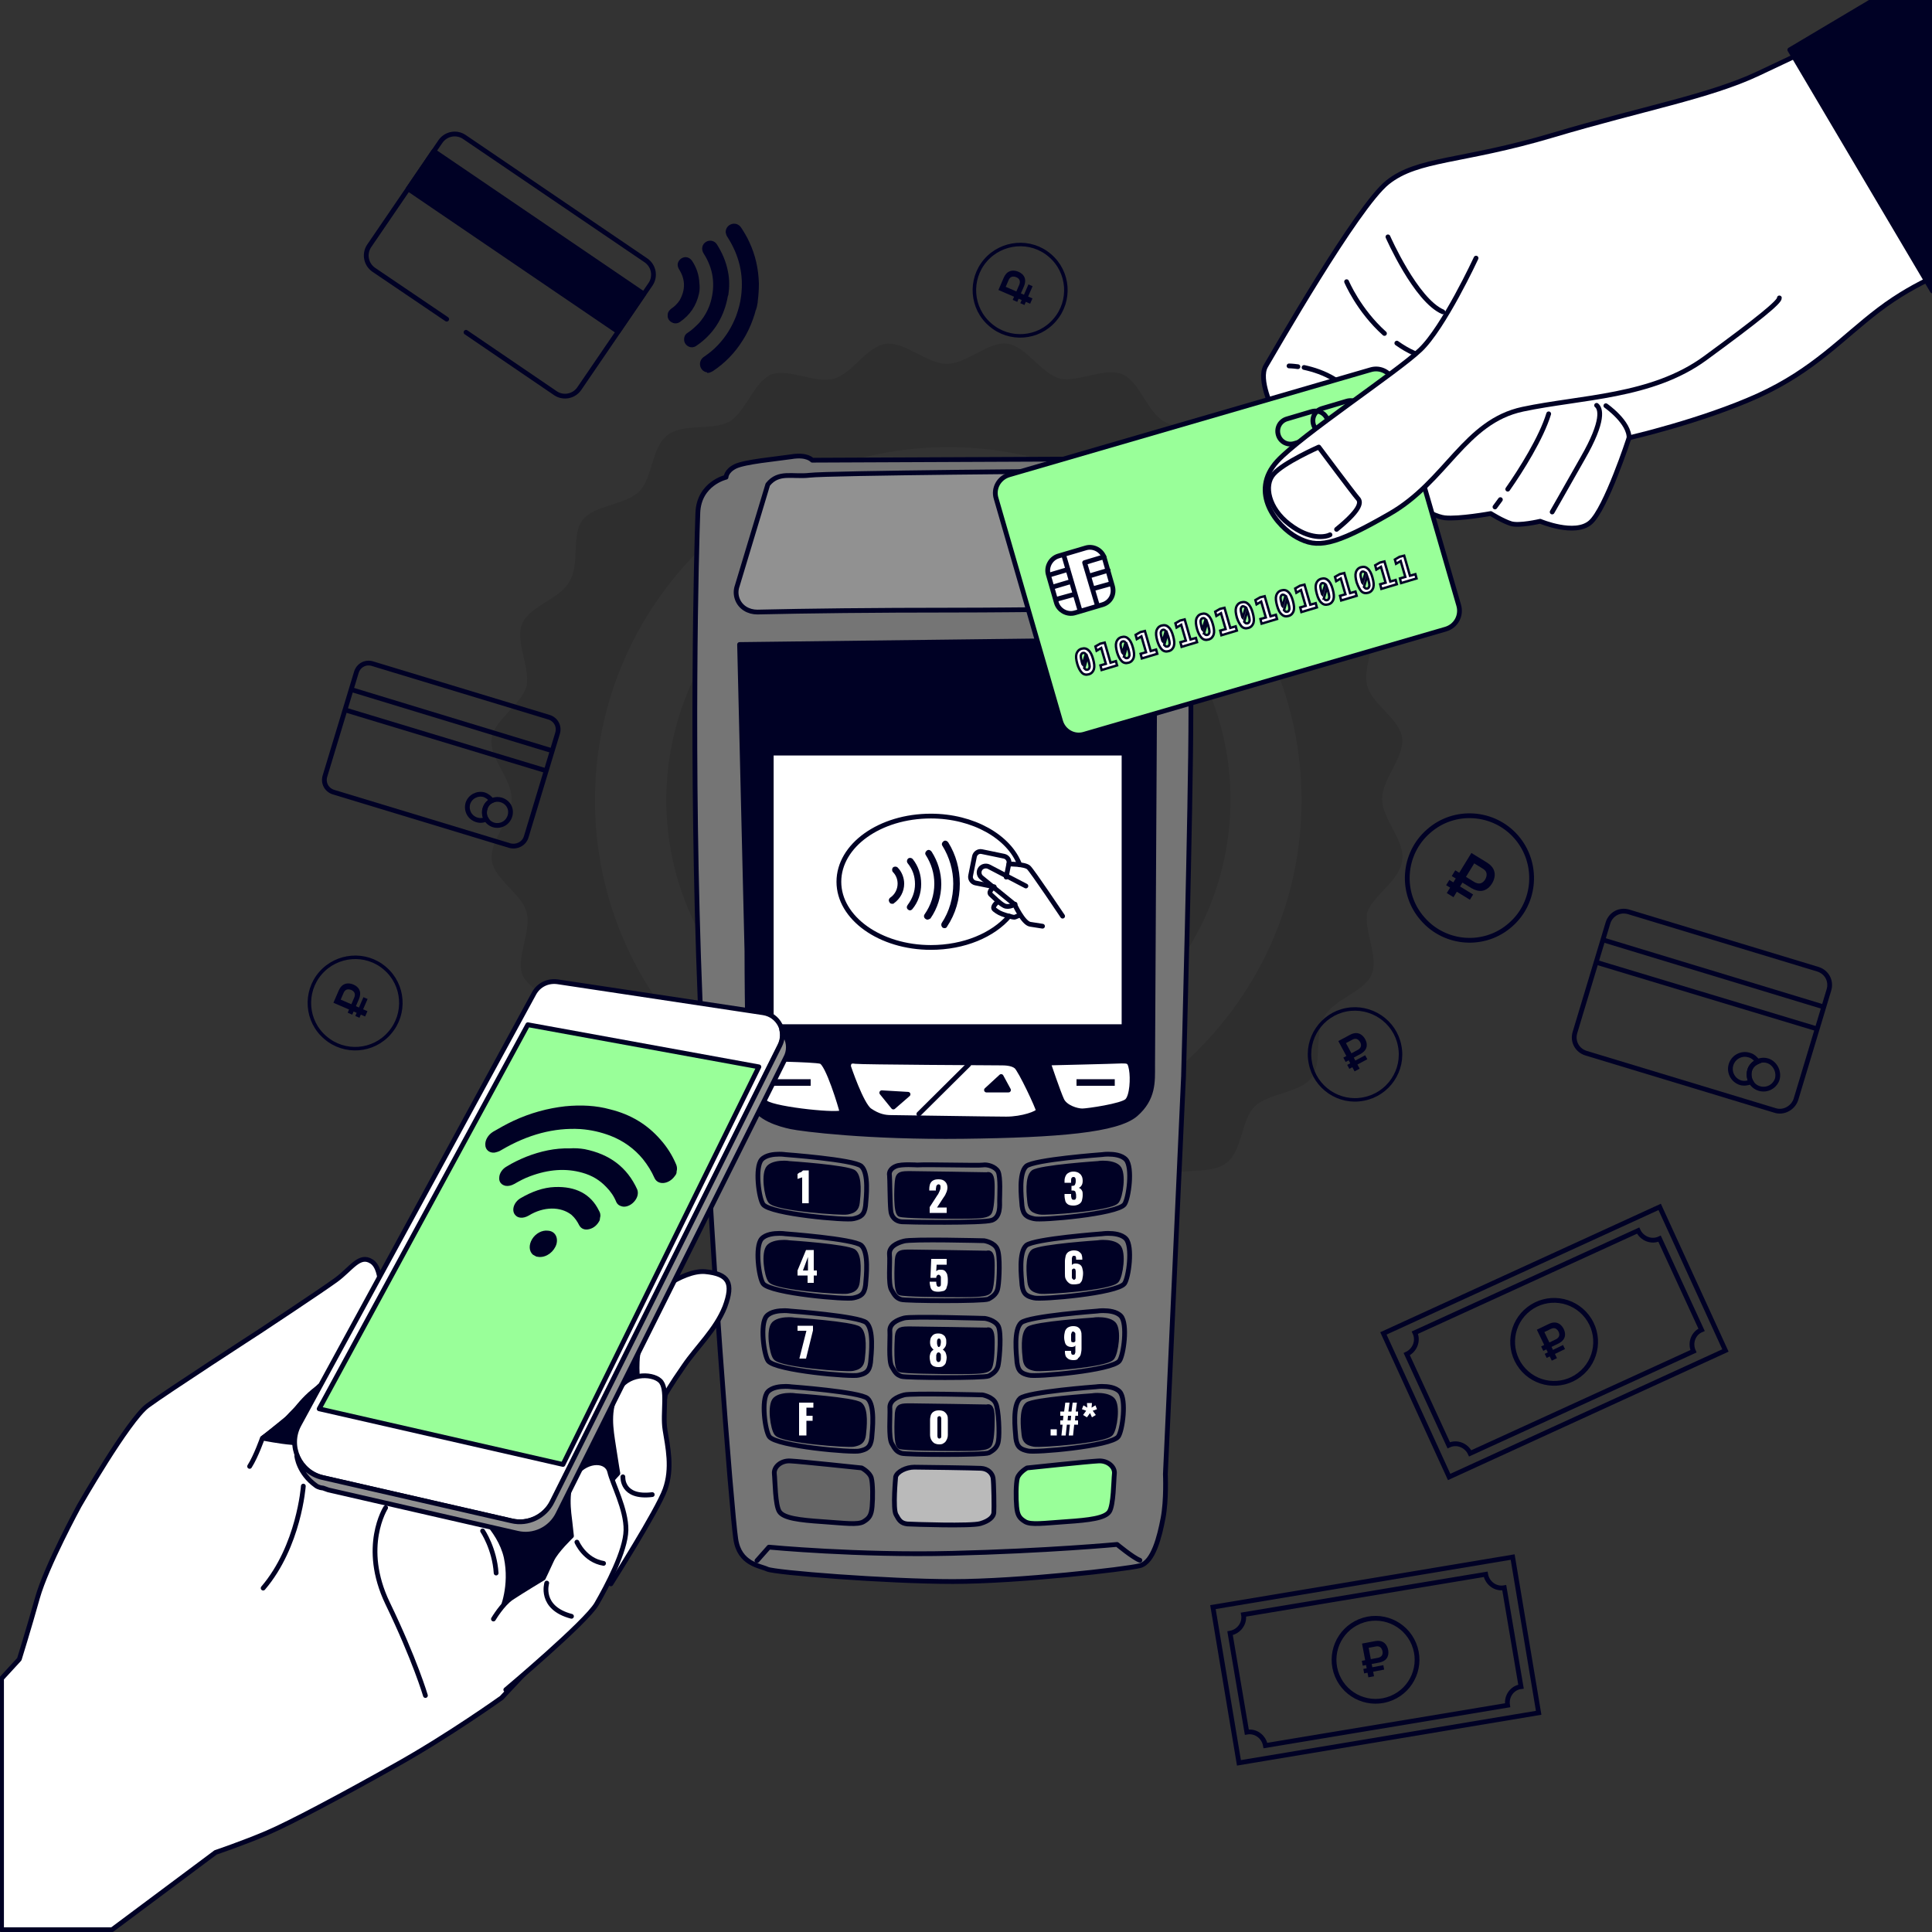 <?xml version="1.0" encoding="UTF-8"?> <svg xmlns="http://www.w3.org/2000/svg" width="405" height="405" viewBox="0 0 405 405" fill="none"><rect x="0" y="0" width="405" height="405" fill="#333333" stroke="none"/> <g clip-path="url(#clip0_516_6045)"> <g opacity="0.1"> <path d="M293.954 180.171C294.517 176.229 289.73 171.724 289.73 167.5C289.73 163.276 294.236 159.053 293.954 154.829C293.391 150.605 287.759 147.79 286.633 143.848C285.507 139.906 288.886 134.274 287.478 130.614C285.788 126.953 279.594 125.264 277.623 121.885C275.652 118.224 277.341 112.311 274.807 108.932C272.273 105.553 265.796 105.835 262.981 103.019C260.165 100.204 260.165 93.727 257.068 91.193C253.97 88.659 247.776 90.63 244.115 88.377C240.455 86.406 239.047 80.212 235.386 78.522C231.726 76.833 226.094 80.212 222.152 79.367C218.21 78.241 215.113 72.609 211.171 72.046C207.229 71.483 202.724 76.27 198.5 76.27C194.276 76.27 190.053 71.764 185.829 72.046C181.605 72.609 178.79 78.241 174.848 79.367C170.906 80.493 165.274 77.114 161.614 78.522C157.953 80.212 156.264 86.406 152.885 88.377C149.224 90.348 143.311 88.659 139.932 91.193C136.553 93.727 136.835 100.204 134.019 103.019C131.204 105.835 124.727 105.835 122.193 108.932C119.659 112.03 121.63 118.224 119.377 121.885C117.406 125.545 111.212 126.953 109.522 130.614C107.833 134.274 111.212 139.906 110.367 143.848C109.241 147.79 103.609 150.887 103.046 154.829C102.483 158.771 107.27 163.276 107.27 167.5C107.27 171.724 102.764 175.947 103.046 180.171C103.609 184.394 109.241 187.21 110.367 191.152C111.493 195.094 108.114 200.726 109.522 204.386C111.212 208.047 117.406 209.736 119.377 213.115C121.348 216.776 119.659 222.689 122.193 226.068C124.727 229.446 131.204 229.165 134.019 231.981C136.835 234.796 136.835 241.273 139.932 243.807C143.03 246.341 149.224 244.37 152.885 246.623C156.545 248.594 157.953 254.788 161.614 256.478C165.274 258.167 170.906 254.788 174.848 255.633C178.79 256.759 181.887 262.391 185.829 262.954C189.771 263.517 194.276 258.73 198.5 258.73C202.724 258.73 206.947 263.235 211.171 262.954C215.394 262.391 218.21 256.759 222.152 255.633C226.094 254.507 231.726 257.886 235.386 256.478C239.047 254.788 240.736 248.594 244.115 246.623C247.776 244.651 253.689 246.341 257.068 243.807C260.446 241.273 260.165 234.796 262.981 231.981C265.796 229.165 272.273 229.165 274.807 226.068C277.341 222.97 275.37 216.776 277.623 213.115C279.594 209.455 285.788 208.047 287.478 204.386C289.167 200.726 285.788 195.094 286.633 191.152C288.041 187.492 293.672 184.394 293.954 180.171ZM198.782 241.836C157.953 241.836 124.727 208.61 124.727 167.782C124.727 126.953 157.953 93.727 198.782 93.727C239.61 93.727 272.836 126.953 272.836 167.782C272.836 208.61 239.61 241.836 198.782 241.836Z" fill="black"></path> <path d="M234.097 215.14C260.304 195.654 265.753 158.612 246.266 132.404C226.78 106.197 189.738 100.749 163.531 120.235C137.323 139.722 131.875 176.764 151.361 202.971C170.848 229.178 207.89 234.627 234.097 215.14Z" fill="black"></path> </g> <path d="M80.678 202.969C84.73 206.398 85.156 212.497 81.717 216.477C78.288 220.529 72.189 220.955 68.209 217.516C64.157 214.087 63.731 207.987 67.17 204.008C70.609 200.029 76.698 199.53 80.678 202.969Z" stroke="#000125" stroke-width="0.735" stroke-miterlimit="10"></path> <path d="M73.838 212.698L72.886 212.286L74.242 209.155C74.263 209.106 74.287 209.045 74.315 208.973C74.341 208.897 74.361 208.808 74.375 208.708C74.415 208.422 74.367 208.182 74.231 207.988C74.093 207.793 73.899 207.642 73.65 207.534C73.499 207.468 73.338 207.426 73.167 207.407C72.995 207.383 72.826 207.4 72.663 207.457C72.501 207.511 72.357 207.619 72.232 207.781C72.176 207.852 72.128 207.928 72.089 208.01C72.052 208.088 72.024 208.148 72.007 208.188L71.253 209.929L70.21 209.477L70.983 207.69C70.998 207.656 71.028 207.59 71.074 207.493C71.121 207.393 71.18 207.285 71.252 207.17C71.476 206.814 71.74 206.553 72.045 206.389C72.351 206.222 72.681 206.144 73.035 206.154C73.387 206.161 73.743 206.242 74.103 206.397C74.654 206.636 75.049 206.973 75.288 207.409C75.527 207.845 75.567 208.365 75.408 208.969C75.37 209.099 75.332 209.216 75.294 209.32C75.255 209.42 75.228 209.487 75.213 209.521L73.838 212.698ZM75.352 213.353L74.48 212.976L76.185 209.037L77.058 209.415L75.352 213.353ZM76.543 213.085L69.894 210.206L70.376 209.093L77.025 211.972L76.543 213.085Z" fill="#000125"></path> <path d="M220.082 53.549C224.134 56.978 224.56 63.077 221.121 67.057C217.692 71.109 211.593 71.535 207.613 68.096C203.561 64.667 203.135 58.568 206.575 54.588C210.014 50.609 216.103 50.11 220.082 53.549Z" stroke="#000125" stroke-width="0.735" stroke-miterlimit="10"></path> <path d="M213.242 63.278L212.291 62.866L213.646 59.735C213.667 59.686 213.692 59.625 213.719 59.553C213.745 59.477 213.765 59.388 213.779 59.288C213.819 59.002 213.771 58.762 213.636 58.568C213.497 58.373 213.303 58.222 213.054 58.114C212.903 58.048 212.742 58.006 212.572 57.987C212.399 57.964 212.231 57.98 212.067 58.037C211.905 58.091 211.761 58.199 211.637 58.361C211.58 58.432 211.533 58.508 211.494 58.59C211.456 58.668 211.428 58.728 211.411 58.768L210.657 60.509L209.614 60.057L210.387 58.27C210.402 58.236 210.432 58.17 210.478 58.073C210.525 57.973 210.585 57.865 210.656 57.75C210.88 57.394 211.144 57.133 211.449 56.969C211.756 56.802 212.086 56.724 212.439 56.734C212.791 56.741 213.147 56.822 213.507 56.978C214.059 57.216 214.454 57.553 214.692 57.989C214.931 58.425 214.971 58.945 214.812 59.549C214.774 59.679 214.736 59.796 214.699 59.9C214.659 60 214.632 60.067 214.617 60.101L213.242 63.278ZM214.757 63.934L213.884 63.556L215.589 59.617L216.462 59.995L214.757 63.934ZM215.948 63.665L209.298 60.786L209.78 59.674L216.429 62.552L215.948 63.665Z" fill="#000125"></path> <path d="M93.637 66.906L78.328 56.538C76.708 55.404 76.303 53.217 77.356 51.597L92.341 29.646C93.475 28.026 95.662 27.621 97.282 28.674L135.433 54.594C137.053 55.728 137.458 57.915 136.405 59.535L121.42 81.486C120.286 83.106 118.099 83.511 116.479 82.458L97.687 69.66" stroke="#000125" stroke-miterlimit="10" stroke-linecap="round" stroke-linejoin="round"></path> <path d="M90.935 31.683L85.559 39.586L129.558 69.52L134.935 61.618L90.935 31.683Z" fill="#000125" stroke="#000125" stroke-miterlimit="10" stroke-linecap="round" stroke-linejoin="round"></path> <path d="M147.988 78.003C147.907 78.003 147.826 77.921 147.745 77.921C146.53 77.355 146.368 75.654 147.502 74.844C148.555 74.115 149.608 73.305 150.499 72.333C152.2 70.551 153.415 68.526 154.306 66.258C154.792 64.881 155.197 63.504 155.359 62.046C155.926 57.591 154.954 53.541 152.524 49.734C152.281 49.41 152.2 49.086 152.119 48.681C152.119 47.871 152.605 47.223 153.334 46.98C154.063 46.737 154.873 46.98 155.359 47.709C156.007 48.681 156.574 49.653 157.06 50.706C158.356 53.46 159.004 56.376 159.085 59.454C159.085 60.669 159.004 61.884 158.842 63.18C158.842 63.261 158.842 63.261 158.842 63.342C158.761 63.828 158.68 64.314 158.518 64.8C158.518 64.881 158.518 64.88 158.437 64.962C158.275 65.609 158.113 66.177 157.87 66.825C157.303 68.445 156.574 69.984 155.683 71.361C154.063 73.953 151.957 76.14 149.365 77.841C149.041 78.003 148.717 78.165 148.393 78.165C148.312 78.165 148.312 78.165 148.231 78.165C148.312 78.084 148.15 78.003 147.988 78.003Z" fill="#000125"></path> <path d="M152.443 62.775C151.552 66.825 149.446 70.145 145.963 72.495C145.396 72.9 144.667 72.9 144.1 72.495C143.533 72.09 143.29 71.442 143.452 70.713C143.533 70.308 143.776 69.984 144.181 69.74C145.072 69.174 145.801 68.445 146.53 67.716C147.664 66.419 148.474 64.962 148.96 63.342C150.013 59.697 149.527 56.294 147.502 53.136C146.935 52.245 147.178 51.191 147.988 50.706C148.798 50.219 149.77 50.462 150.256 51.191C151.39 52.974 152.2 54.837 152.605 56.943C152.929 58.562 152.929 60.182 152.686 61.803C152.524 62.127 152.524 62.45 152.443 62.775Z" fill="#000125"></path> <path d="M146.53 61.559C145.963 64.07 144.667 66.014 142.561 67.472C141.994 67.877 141.346 67.877 140.779 67.553C140.212 67.23 139.888 66.662 139.969 66.014C139.969 65.448 140.293 65.043 140.698 64.719C141.427 64.233 141.994 63.666 142.48 62.937C143.695 60.749 143.695 58.644 142.399 56.538C142.156 56.133 141.994 55.727 142.075 55.242C142.237 54.593 142.723 54.108 143.371 53.946C144.019 53.783 144.667 54.108 145.072 54.675C146.044 56.133 146.53 57.672 146.611 59.373C146.692 60.02 146.692 60.831 146.53 61.559Z" fill="#000125"></path> <path d="M152.199 100.035C152.199 100.035 146.529 101.331 146.286 107.487C146.043 113.643 144.747 159.489 146.772 209.871C148.797 260.334 153.414 317.115 154.224 322.542C154.953 327.888 159.327 328.212 160.866 328.941C162.405 329.67 185.976 331.533 199.746 331.533C213.516 331.533 236.115 328.941 238.95 328.212C241.785 327.483 243.081 322.056 243.81 318.249C244.539 314.442 244.296 309.015 244.296 309.015L248.103 225.585C248.103 225.585 249.642 168.723 249.642 149.526C249.642 130.329 249.885 109.593 248.913 105.462C247.86 101.331 243 98.577 243 98.577C243 98.577 240.165 96.795 236.115 95.985C231.984 95.256 227.124 96.228 227.124 96.228L170.262 96.471C170.262 96.471 169.209 95.175 165.888 95.742C162.567 96.228 156.168 96.795 154.143 97.767C152.199 98.739 152.199 100.035 152.199 100.035Z" fill="#757575" stroke="#000125" stroke-miterlimit="10" stroke-linecap="round" stroke-linejoin="round"></path> <path d="M155.035 135.107L156.574 199.34C156.574 199.34 156.574 227.771 157.627 231.092C158.68 234.413 163.54 235.709 165.808 236.195C168.076 236.681 181.927 238.463 201.934 238.22C221.941 237.977 234.172 236.924 238.06 233.603C241.867 230.282 241.624 226.718 241.624 223.397C241.624 220.076 242.11 134.054 242.11 134.054L155.035 135.107Z" fill="#000125" stroke="#000125" stroke-miterlimit="10" stroke-linecap="round" stroke-linejoin="round"></path> <path d="M235.629 157.869H161.676V215.217H235.629V157.869Z" fill="white" stroke="#000125" stroke-miterlimit="10" stroke-linecap="round" stroke-linejoin="round"></path> <path d="M160.947 101.574L154.548 122.796C154.224 123.687 154.224 124.659 154.548 125.55C155.196 127.332 156.897 128.304 158.76 128.304C169.29 128.061 182.898 127.899 199.908 127.899C215.865 127.899 229.554 127.494 234.819 127.98C237.33 128.223 239.76 126.765 240.651 124.416L240.408 125.226C240.894 124.011 241.218 121.905 240.813 120.69C239.193 115.344 236.115 102.06 234.9 101.007C233.361 99.711 228.744 98.739 228.015 98.739C227.286 98.739 173.259 99.144 169.695 99.63C166.05 100.035 163.215 98.739 160.947 101.574Z" fill="#919191" stroke="#000125" stroke-miterlimit="10" stroke-linecap="round" stroke-linejoin="round"></path> <path d="M219.754 222.832C219.754 222.832 221.86 229.069 222.589 230.608C223.318 232.147 225.748 232.876 226.882 232.876C227.935 232.876 235.225 231.823 236.278 230.77C237.331 229.717 237.493 225.99 237.169 224.208C236.845 222.426 236.602 222.427 235.063 222.427C233.443 222.508 219.754 222.832 219.754 222.832Z" fill="white" stroke="#000125" stroke-miterlimit="10" stroke-linecap="round" stroke-linejoin="round"></path> <path d="M158.922 221.94C158.922 221.94 158.355 229.716 160.542 231.174C162.648 232.632 176.661 234.009 176.499 233.118C176.337 232.227 173.502 222.831 172.044 222.507C170.586 222.102 158.922 221.94 158.922 221.94Z" fill="white" stroke="#000125" stroke-miterlimit="10" stroke-linecap="round" stroke-linejoin="round"></path> <path d="M177.875 223.56C177.875 223.56 180.548 231.579 182.33 232.794C184.112 234.009 185.489 234.252 186.785 234.252C188 234.252 207.521 234.576 210.923 234.576C214.325 234.576 217.646 233.361 217.646 232.794C217.646 232.227 213.92 224.289 213.029 223.56C212.138 222.831 210.518 222.831 209.87 222.831C209.141 222.831 180.224 222.669 179.333 222.507C178.442 222.345 177.875 222.507 177.875 223.56Z" fill="white" stroke="#000125" stroke-miterlimit="10" stroke-linecap="round" stroke-linejoin="round"></path> <path d="M192.617 233.523L203.066 223.155" stroke="#000125" stroke-miterlimit="10" stroke-linecap="round" stroke-linejoin="round"></path> <path d="M209.871 225.666L206.793 228.501H211.41L209.871 225.666Z" fill="#000125" stroke="#000125" stroke-miterlimit="10" stroke-linecap="round" stroke-linejoin="round"></path> <path d="M184.842 229.068L187.272 232.065L190.35 229.392L184.842 229.068Z" fill="#000125" stroke="#000125" stroke-miterlimit="10" stroke-linecap="round" stroke-linejoin="round"></path> <path d="M233.685 226.233H225.666V227.61H233.685V226.233Z" fill="#000125"></path> <path d="M169.937 226.233H161.918V227.61H169.937V226.233Z" fill="#000125"></path> <path d="M164.591 242.028C164.591 242.028 164.105 241.947 163.376 241.947C162.242 241.947 160.541 242.109 159.65 243.081C158.192 244.701 159.083 251.262 159.974 252.477C161.513 254.502 177.551 255.879 178.928 255.474C180.386 255.15 181.196 254.745 181.439 252.801C181.601 250.857 182.168 245.916 180.548 244.458C178.928 243.081 164.591 242.028 164.591 242.028Z" stroke="#000125" stroke-miterlimit="10" stroke-linecap="round" stroke-linejoin="round"></path> <path d="M165.4 243.891C165.4 243.891 164.995 243.81 164.347 243.81C163.375 243.81 161.917 243.972 161.188 244.701C159.973 245.916 160.702 250.857 161.512 251.829C162.808 253.368 176.416 254.34 177.631 254.097C178.846 253.854 179.575 253.53 179.737 252.072C179.899 250.614 180.304 246.807 179.008 245.754C177.631 244.701 165.4 243.891 165.4 243.891Z" fill="#000125" stroke="#000125" stroke-miterlimit="10" stroke-linecap="round" stroke-linejoin="round"></path> <path d="M164.593 258.632C164.593 258.632 164.107 258.552 163.378 258.552C162.244 258.552 160.543 258.714 159.652 259.686C158.194 261.306 159.085 267.867 159.976 269.082C161.515 271.107 177.553 272.483 178.93 272.078C180.388 271.754 181.198 271.35 181.441 269.406C181.603 267.462 182.17 262.52 180.55 261.062C178.93 259.685 164.593 258.632 164.593 258.632Z" stroke="#000125" stroke-miterlimit="10" stroke-linecap="round" stroke-linejoin="round"></path> <path d="M165.404 260.496C165.404 260.496 164.999 260.415 164.351 260.415C163.379 260.415 161.921 260.577 161.192 261.306C159.977 262.521 160.706 267.462 161.516 268.434C162.812 269.973 176.42 270.945 177.635 270.702C178.85 270.459 179.579 270.135 179.741 268.677C179.903 267.219 180.308 263.412 179.012 262.359C177.635 261.306 165.404 260.496 165.404 260.496Z" fill="#000125" stroke="#000125" stroke-miterlimit="10" stroke-linecap="round" stroke-linejoin="round"></path> <path d="M165.646 274.833C165.646 274.833 165.16 274.752 164.431 274.752C163.297 274.752 161.596 274.914 160.705 275.886C159.247 277.506 160.138 284.067 161.029 285.282C162.568 287.307 178.606 288.684 179.983 288.279C181.441 287.955 182.251 287.55 182.494 285.606C182.656 283.662 183.223 278.721 181.603 277.263C179.983 275.886 165.646 274.833 165.646 274.833Z" stroke="#000125" stroke-miterlimit="10" stroke-linecap="round" stroke-linejoin="round"></path> <path d="M166.455 276.696C166.455 276.696 166.05 276.615 165.402 276.615C164.43 276.615 162.972 276.777 162.243 277.506C161.028 278.721 161.757 283.662 162.567 284.634C163.863 286.173 177.471 287.145 178.686 286.902C179.901 286.659 180.63 286.335 180.792 284.877C180.954 283.419 181.359 279.612 180.063 278.559C178.686 277.506 166.455 276.696 166.455 276.696Z" fill="#000125" stroke="#000125" stroke-miterlimit="10" stroke-linecap="round" stroke-linejoin="round"></path> <path d="M165.888 290.709C165.888 290.709 165.402 290.628 164.673 290.628C163.539 290.628 161.838 290.79 160.947 291.762C159.489 293.382 160.38 299.943 161.271 301.158C162.81 303.183 178.848 304.56 180.225 304.155C181.683 303.831 182.493 303.426 182.736 301.482C182.898 299.538 183.465 294.597 181.845 293.139C180.225 291.762 165.888 290.709 165.888 290.709Z" stroke="#000125" stroke-miterlimit="10" stroke-linecap="round" stroke-linejoin="round"></path> <path d="M166.697 292.572C166.697 292.572 166.292 292.491 165.644 292.491C164.672 292.491 163.214 292.653 162.485 293.382C161.27 294.597 161.999 299.538 162.809 300.51C164.105 302.049 177.713 303.021 178.928 302.778C180.143 302.535 180.872 302.211 181.034 300.753C181.196 299.295 181.601 295.488 180.305 294.435C178.928 293.382 166.697 292.572 166.697 292.572Z" fill="#000125" stroke="#000125" stroke-miterlimit="10" stroke-linecap="round" stroke-linejoin="round"></path> <path d="M231.092 242.028C231.092 242.028 231.578 241.947 232.307 241.947C233.441 241.947 235.142 242.109 236.033 243.081C237.491 244.701 236.6 251.262 235.709 252.477C234.17 254.502 218.132 255.879 216.755 255.474C215.297 255.15 214.487 254.745 214.244 252.801C214.082 250.857 213.515 245.916 215.135 244.458C216.755 243.081 231.092 242.028 231.092 242.028Z" stroke="#000125" stroke-miterlimit="10" stroke-linecap="round" stroke-linejoin="round"></path> <path d="M230.202 243.891C230.202 243.891 230.607 243.81 231.255 243.81C232.227 243.81 233.685 243.972 234.414 244.701C235.629 245.916 234.9 250.857 234.09 251.829C232.794 253.368 219.186 254.34 217.971 254.097C216.756 253.854 216.027 253.53 215.865 252.072C215.703 250.614 215.298 246.807 216.594 245.754C218.052 244.701 230.202 243.891 230.202 243.891Z" fill="#000125" stroke="#000125" stroke-miterlimit="10" stroke-linecap="round" stroke-linejoin="round"></path> <path d="M231.092 258.632C231.092 258.632 231.578 258.552 232.307 258.552C233.441 258.552 235.142 258.714 236.033 259.686C237.491 261.306 236.6 267.867 235.709 269.082C234.17 271.107 218.132 272.483 216.755 272.078C215.297 271.754 214.487 271.35 214.244 269.406C214.082 267.462 213.515 262.52 215.135 261.062C216.755 259.685 231.092 258.632 231.092 258.632Z" stroke="#000125" stroke-miterlimit="10" stroke-linecap="round" stroke-linejoin="round"></path> <path d="M230.202 260.496C230.202 260.496 230.607 260.415 231.255 260.415C232.227 260.415 233.685 260.577 234.414 261.306C235.629 262.521 234.9 267.462 234.09 268.434C232.794 269.973 219.186 270.945 217.971 270.702C216.756 270.459 216.027 270.135 215.865 268.677C215.703 267.219 215.298 263.412 216.594 262.359C218.052 261.306 230.202 260.496 230.202 260.496Z" fill="#000125" stroke="#000125" stroke-miterlimit="10" stroke-linecap="round" stroke-linejoin="round"></path> <path d="M230.039 274.833C230.039 274.833 230.525 274.752 231.254 274.752C232.388 274.752 234.089 274.914 234.98 275.886C236.438 277.506 235.547 284.067 234.656 285.282C233.117 287.307 217.079 288.684 215.702 288.279C214.244 287.955 213.434 287.55 213.191 285.606C213.029 283.662 212.462 278.721 214.082 277.263C215.702 275.886 230.039 274.833 230.039 274.833Z" stroke="#000125" stroke-miterlimit="10" stroke-linecap="round" stroke-linejoin="round"></path> <path d="M229.23 276.696C229.23 276.696 229.634 276.615 230.282 276.615C231.254 276.615 232.713 276.777 233.442 277.506C234.657 278.721 233.927 283.662 233.117 284.634C231.821 286.173 218.213 287.145 216.998 286.902C215.783 286.659 215.054 286.335 214.892 284.877C214.73 283.419 214.326 279.612 215.622 278.559C216.999 277.506 229.23 276.696 229.23 276.696Z" fill="#000125" stroke="#000125" stroke-miterlimit="10" stroke-linecap="round" stroke-linejoin="round"></path> <path d="M229.797 290.709C229.797 290.709 230.283 290.628 231.012 290.628C232.146 290.628 233.847 290.79 234.738 291.762C236.196 293.382 235.305 299.943 234.414 301.158C232.875 303.183 216.837 304.56 215.46 304.155C214.002 303.831 213.192 303.426 212.949 301.482C212.787 299.538 212.22 294.597 213.84 293.139C215.46 291.762 229.797 290.709 229.797 290.709Z" stroke="#000125" stroke-miterlimit="10" stroke-linecap="round" stroke-linejoin="round"></path> <path d="M228.987 292.572C228.987 292.572 229.392 292.491 230.04 292.491C231.012 292.491 232.47 292.653 233.199 293.382C234.414 294.597 233.685 299.538 232.875 300.51C231.579 302.049 217.971 303.021 216.756 302.778C215.541 302.535 214.812 302.211 214.65 300.753C214.488 299.295 214.083 295.488 215.379 294.435C216.756 293.382 228.987 292.572 228.987 292.572Z" fill="#000125" stroke="#000125" stroke-miterlimit="10" stroke-linecap="round" stroke-linejoin="round"></path> <path d="M192.294 244.215C192.294 244.215 188.973 243.972 187.839 244.458C186.786 244.863 186.3 245.673 186.462 246.402C186.543 247.131 186.543 251.829 186.705 253.53C186.786 255.231 187.839 256.041 189.054 256.122C190.026 256.203 206.064 256.446 207.927 255.798C209.79 255.15 209.547 252.558 209.547 251.667C209.547 250.776 209.79 246.726 209.223 245.592C208.656 244.539 206.955 244.053 206.064 244.215C205.254 244.377 194.157 244.053 192.294 244.215Z" stroke="#000125" stroke-miterlimit="10" stroke-linecap="round" stroke-linejoin="round"></path> <path d="M206.307 260.091C206.307 260.091 190.998 259.686 189.459 260.172C187.92 260.577 186.3 261.387 186.462 263.007C186.624 264.627 186.138 269.082 186.867 270.378C187.596 271.674 187.92 272.079 188.892 272.403C189.864 272.727 206.145 272.808 207.198 272.322C208.251 271.755 209.061 271.107 209.223 269.73C209.466 268.353 209.709 263.25 209.061 261.873C208.494 260.415 206.307 260.091 206.307 260.091Z" stroke="#000125" stroke-miterlimit="10" stroke-linecap="round" stroke-linejoin="round"></path> <path d="M206.874 262.683C206.874 262.683 192.942 262.44 190.917 262.44C188.892 262.44 188.244 262.44 188.082 264.06C188.001 265.68 187.758 270.702 188.649 271.026C189.54 271.35 196.749 271.431 200.88 271.431C205.011 271.431 206.631 271.35 207.279 270.783C207.927 270.216 208.008 266.976 208.008 265.275C208.008 263.493 207.846 262.359 206.874 262.683Z" fill="#000125" stroke="#000125" stroke-miterlimit="10" stroke-linecap="round" stroke-linejoin="round"></path> <path d="M206.874 246.24C206.874 246.24 192.942 245.997 190.917 245.997C188.892 245.997 188.244 245.997 188.082 247.617C187.92 249.237 187.758 254.259 188.649 254.583C189.54 254.907 196.749 254.988 200.88 254.988C205.011 254.988 206.631 254.907 207.279 254.34C207.927 253.773 208.008 250.533 208.008 248.832C208.008 247.131 207.846 245.916 206.874 246.24Z" fill="#000125" stroke="#000125" stroke-miterlimit="10" stroke-linecap="round" stroke-linejoin="round"></path> <path d="M206.468 276.372C206.468 276.372 190.997 275.886 189.539 276.291C188 276.696 186.38 277.506 186.542 279.126C186.623 280.746 186.218 285.201 186.947 286.497C187.676 287.793 188 288.198 188.972 288.522C189.944 288.846 206.225 288.927 207.278 288.441C208.331 287.874 209.141 287.226 209.303 285.849C209.546 284.472 209.951 279.531 209.303 278.073C208.655 276.696 206.468 276.372 206.468 276.372Z" stroke="#000125" stroke-miterlimit="10" stroke-linecap="round" stroke-linejoin="round"></path> <path d="M206.874 278.802C206.874 278.802 192.942 278.559 190.917 278.559C188.892 278.559 188.244 278.559 188.082 280.179C188.001 281.799 187.758 286.821 188.649 287.145C189.54 287.469 196.749 287.55 200.88 287.55C205.011 287.55 206.631 287.469 207.279 286.902C207.927 286.335 208.008 283.095 208.008 281.394C208.008 279.693 207.846 278.478 206.874 278.802Z" fill="#000125" stroke="#000125" stroke-miterlimit="10" stroke-linecap="round" stroke-linejoin="round"></path> <path d="M205.984 292.41C205.984 292.41 190.999 292.005 189.541 292.41C188.002 292.815 186.382 293.625 186.544 295.245C186.625 296.865 186.22 301.32 186.949 302.616C187.678 303.912 188.002 304.317 188.974 304.641C189.946 304.965 206.227 305.046 207.28 304.56C208.333 303.993 209.143 303.345 209.305 301.968C209.548 300.591 209.386 295.569 208.738 294.192C208.171 292.815 205.984 292.41 205.984 292.41Z" stroke="#000125" stroke-miterlimit="10" stroke-linecap="round" stroke-linejoin="round"></path> <path d="M206.874 294.921C206.874 294.921 192.942 294.677 190.917 294.677C188.892 294.677 188.244 294.677 188.082 296.297C188.001 297.917 187.758 302.939 188.649 303.263C189.54 303.587 196.749 303.668 200.88 303.668C205.011 303.668 206.631 303.588 207.279 303.021C207.927 302.454 208.008 299.213 208.008 297.512C208.008 295.811 207.846 294.597 206.874 294.921Z" fill="#000125" stroke="#000125" stroke-miterlimit="10" stroke-linecap="round" stroke-linejoin="round"></path> <path d="M180.63 307.719C180.63 307.719 167.67 306.342 165.726 306.261C163.782 306.099 162.162 307.476 162.324 308.934C162.486 310.392 162.486 315.495 163.377 316.872C164.268 318.249 167.589 318.654 172.368 318.978C177.147 319.302 179.82 319.707 181.035 318.978C182.25 318.249 182.655 317.601 182.817 315.819C182.979 314.037 182.979 311.04 182.655 309.825C182.331 308.61 180.63 307.719 180.63 307.719Z" fill="#666666" stroke="#000125" stroke-miterlimit="10" stroke-linecap="round" stroke-linejoin="round"></path> <path d="M215.299 307.719C215.299 307.719 228.259 306.342 230.203 306.261C232.147 306.099 233.767 307.476 233.605 308.934C233.443 310.392 233.443 315.495 232.552 316.872C231.661 318.249 228.34 318.654 223.561 318.978C218.782 319.302 216.109 319.707 214.894 318.978C213.679 318.249 213.274 317.601 213.112 315.819C212.95 314.037 212.95 311.04 213.274 309.825C213.679 308.61 215.299 307.719 215.299 307.719Z" fill="#99FF99" stroke="#000125" stroke-miterlimit="10" stroke-linecap="round" stroke-linejoin="round"></path> <path d="M187.758 309.582C187.758 309.582 187.11 316.305 187.839 317.52C188.487 318.735 188.892 319.302 190.188 319.464C191.565 319.545 203.553 319.95 205.497 319.383C207.441 318.816 208.251 317.925 208.332 317.115C208.413 316.305 208.332 310.797 208.17 309.825C208.008 308.853 207.117 307.881 205.659 307.8C204.201 307.719 193.347 307.557 191.646 307.557C190.026 307.557 188.082 308.448 187.758 309.582Z" fill="#BABABA" stroke="#000125" stroke-miterlimit="10" stroke-linecap="round" stroke-linejoin="round"></path> <path d="M158.68 327.159L161.191 324.324C161.191 324.324 179.74 326.106 199.585 325.62C219.43 325.134 234.172 323.757 234.172 323.757C234.172 323.757 237.493 326.511 238.951 327.078" stroke="#000125" stroke-miterlimit="10" stroke-linecap="round" stroke-linejoin="round"></path> <path d="M215.056 185.733L207.28 181.683C206.632 181.359 205.741 181.602 205.417 182.25C205.093 182.817 205.255 183.546 205.741 183.951L212.707 189.621C212.707 189.621 214.489 193.509 215.947 193.752C217.405 193.995 218.539 194.157 218.539 194.157" stroke="#000125" stroke-miterlimit="10" stroke-linecap="round" stroke-linejoin="round"></path> <path d="M210.925 183.87L211.492 181.035C211.654 180.306 211.168 179.658 210.52 179.496L205.822 178.524C205.093 178.362 204.445 178.848 204.283 179.496L203.473 183.546C203.311 184.275 203.797 184.923 204.445 185.085L208.414 185.895C208.414 185.895 207.037 186.867 207.685 187.515C208.333 188.082 209.548 189.378 210.52 189.864C211.492 190.35 212.788 189.54 212.788 189.54" stroke="#000125" stroke-miterlimit="10" stroke-linecap="round" stroke-linejoin="round"></path> <path d="M211.492 181.116C211.492 181.116 214.813 181.116 215.623 181.845C216.352 182.493 222.751 192.051 222.751 192.051" stroke="#000125" stroke-miterlimit="10" stroke-linecap="round" stroke-linejoin="round"></path> <path d="M209.142 189.054C209.142 189.054 207.765 190.107 208.494 190.674C209.223 191.241 209.628 191.484 210.924 191.889C212.301 192.213 212.463 192.375 212.868 192.213C213.273 192.051 213.84 191.808 213.84 191.808" stroke="#000125" stroke-miterlimit="10" stroke-linecap="round" stroke-linejoin="round"></path> <path d="M211.573 192.051C208.171 196.02 202.096 198.612 195.13 198.612C184.519 198.612 175.852 192.456 175.852 184.842C175.852 177.228 184.438 171.072 195.13 171.072C204.04 171.072 211.573 175.446 213.76 181.278" stroke="#000125" stroke-miterlimit="10" stroke-linecap="round" stroke-linejoin="round"></path> <path d="M198.045 194.562C197.883 194.562 197.802 194.562 197.64 194.481C197.316 194.238 197.235 193.833 197.397 193.509C199.017 191.079 199.827 188.163 199.827 185.247C199.827 182.412 199.017 179.658 197.559 177.309C197.316 176.985 197.478 176.58 197.802 176.337C198.126 176.094 198.531 176.256 198.774 176.58C200.394 179.172 201.204 182.169 201.204 185.247C201.204 188.487 200.313 191.565 198.531 194.238C198.45 194.481 198.207 194.562 198.045 194.562Z" fill="#000125"></path> <path d="M194.4 192.781C194.238 192.781 194.157 192.7 193.995 192.619C193.671 192.376 193.59 191.971 193.833 191.647C195.129 189.784 195.858 187.597 195.858 185.248C195.858 183.061 195.21 181.036 194.076 179.254C193.833 178.93 193.995 178.525 194.319 178.282C194.643 178.039 195.048 178.201 195.291 178.525C196.587 180.55 197.316 182.899 197.316 185.329C197.316 187.921 196.506 190.432 195.048 192.538C194.886 192.619 194.643 192.781 194.4 192.781Z" fill="#000125"></path> <path d="M190.755 190.836C190.593 190.836 190.431 190.755 190.35 190.674C190.026 190.431 190.026 190.026 190.269 189.702C191.241 188.406 191.808 186.948 191.808 185.328C191.808 183.708 191.322 182.25 190.269 180.954C190.026 180.63 190.107 180.225 190.35 179.982C190.674 179.739 191.079 179.82 191.322 180.063C192.537 181.602 193.104 183.384 193.104 185.328C193.104 187.272 192.456 189.135 191.241 190.593C191.16 190.674 190.998 190.836 190.755 190.836Z" fill="#000125"></path> <path d="M187.029 189.459C186.786 189.459 186.543 189.378 186.462 189.135C186.219 188.811 186.3 188.406 186.624 188.163C187.596 187.515 188.163 186.381 188.163 185.247C188.163 184.356 187.839 183.465 187.191 182.817C186.948 182.574 186.948 182.088 187.191 181.845C187.434 181.602 187.92 181.602 188.163 181.845C189.054 182.736 189.54 184.032 189.54 185.247C189.54 186.867 188.73 188.406 187.353 189.378C187.353 189.459 187.191 189.459 187.029 189.459Z" fill="#000125"></path> <path d="M168.156 252.315V246.807C168.075 246.807 167.994 246.888 167.913 246.888C167.832 246.888 167.751 246.969 167.67 246.969C167.589 246.969 167.508 247.05 167.427 247.05C167.346 247.05 167.265 247.131 167.184 247.131V246.078C167.265 246.078 167.346 245.997 167.427 245.916C167.508 245.835 167.67 245.754 167.832 245.754C167.994 245.673 168.075 245.592 168.156 245.511C168.237 245.43 168.318 245.349 168.399 245.349H169.533V252.234H168.156V252.315Z" fill="white"></path> <path d="M194.886 254.017V253.045L196.506 250.534C196.668 250.372 196.749 250.129 196.83 249.967C196.911 249.805 196.992 249.643 197.073 249.4C197.154 249.238 197.154 248.995 197.154 248.833C197.154 248.671 197.154 248.509 197.073 248.428C196.992 248.347 196.911 248.266 196.749 248.266C196.587 248.266 196.506 248.347 196.425 248.428C196.344 248.509 196.263 248.59 196.263 248.752C196.263 248.914 196.182 249.076 196.182 249.238V249.562H194.805V249.238C194.805 248.833 194.886 248.428 194.967 248.185C195.129 247.861 195.291 247.618 195.615 247.456C195.858 247.294 196.263 247.213 196.749 247.213C197.397 247.213 197.802 247.375 198.126 247.699C198.45 248.023 198.612 248.428 198.612 248.995C198.612 249.238 198.531 249.562 198.45 249.805C198.369 250.048 198.207 250.291 198.126 250.534C197.964 250.777 197.802 251.02 197.64 251.263L196.425 253.126H198.45V254.26H194.886V254.017Z" fill="white"></path> <path d="M225.017 252.72C224.531 252.72 224.126 252.639 223.883 252.477C223.64 252.315 223.397 252.072 223.316 251.748C223.235 251.424 223.154 251.019 223.154 250.614V250.29H224.531C224.531 250.29 224.531 250.29 224.531 250.371C224.531 250.452 224.531 250.452 224.531 250.533C224.531 250.776 224.531 250.938 224.612 251.1C224.612 251.262 224.693 251.343 224.774 251.424C224.855 251.505 224.936 251.505 225.098 251.505C225.26 251.505 225.341 251.505 225.422 251.424C225.503 251.343 225.503 251.262 225.584 251.1C225.584 250.938 225.584 250.776 225.584 250.614C225.584 250.29 225.503 250.047 225.422 249.804C225.341 249.642 225.098 249.561 224.855 249.561C224.855 249.561 224.855 249.561 224.774 249.561C224.693 249.561 224.693 249.561 224.612 249.561V248.589H224.693H224.774C225.098 248.589 225.26 248.508 225.341 248.346C225.422 248.184 225.503 247.941 225.503 247.617C225.503 247.374 225.503 247.131 225.422 246.969C225.341 246.807 225.26 246.726 225.017 246.726C224.855 246.726 224.693 246.807 224.612 246.969C224.531 247.131 224.531 247.293 224.531 247.617C224.531 247.698 224.531 247.698 224.531 247.779C224.531 247.86 224.531 247.86 224.531 247.941H223.154V247.536C223.154 247.131 223.235 246.807 223.397 246.483C223.559 246.159 223.721 245.997 224.045 245.835C224.288 245.673 224.693 245.592 225.017 245.592C225.422 245.592 225.746 245.673 226.07 245.835C226.313 245.997 226.556 246.159 226.718 246.483C226.88 246.726 226.961 247.131 226.961 247.536C226.961 247.941 226.88 248.265 226.718 248.508C226.556 248.751 226.394 248.913 226.151 248.994C226.313 249.075 226.475 249.156 226.556 249.237C226.718 249.399 226.799 249.561 226.88 249.723C226.961 249.966 226.961 250.209 226.961 250.533C226.961 250.938 226.88 251.343 226.799 251.667C226.718 251.991 226.475 252.234 226.232 252.396C225.827 252.639 225.422 252.72 225.017 252.72Z" fill="white"></path> <path d="M169.29 268.92V267.381H167.184V266.328L168.966 262.035H170.586V266.328H171.234V267.381H170.586V268.92H169.29ZM168.318 266.328H169.371V263.493L168.318 266.328Z" fill="white"></path> <path d="M196.667 270.783C196.181 270.783 195.776 270.702 195.533 270.54C195.29 270.378 195.128 270.135 195.047 269.811C194.966 269.487 194.885 269.082 194.885 268.677H196.262C196.262 268.92 196.262 269.163 196.343 269.325C196.343 269.487 196.424 269.568 196.505 269.649C196.586 269.73 196.667 269.73 196.829 269.73C196.991 269.73 197.072 269.649 197.153 269.568C197.234 269.487 197.234 269.325 197.234 269.082C197.234 268.839 197.234 268.596 197.234 268.353C197.234 268.11 197.234 267.948 197.234 267.786C197.234 267.624 197.153 267.462 197.072 267.381C196.991 267.3 196.91 267.219 196.748 267.219C196.586 267.219 196.505 267.3 196.424 267.381C196.343 267.462 196.262 267.624 196.262 267.867H195.047L195.209 263.898H198.449V265.113H196.343L196.262 266.49C196.343 266.409 196.424 266.328 196.586 266.247C196.748 266.166 196.91 266.166 197.072 266.166C197.396 266.166 197.72 266.166 197.963 266.328C198.206 266.49 198.368 266.733 198.53 267.057C198.611 267.381 198.692 267.786 198.692 268.272C198.692 268.677 198.692 269.001 198.611 269.325C198.53 269.649 198.449 269.892 198.368 270.135C198.206 270.378 198.044 270.54 197.801 270.621C197.396 270.702 197.072 270.783 196.667 270.783Z" fill="white"></path> <path d="M225.097 269.244C224.611 269.244 224.287 269.163 224.044 268.92C223.801 268.758 223.558 268.434 223.396 268.11C223.234 267.786 223.234 267.381 223.234 266.976V264.465C223.234 263.979 223.315 263.655 223.396 263.25C223.477 262.926 223.72 262.602 223.963 262.44C224.206 262.278 224.611 262.116 225.097 262.116C225.502 262.116 225.907 262.197 226.15 262.359C226.393 262.521 226.555 262.683 226.717 262.926C226.798 263.169 226.879 263.493 226.879 263.898V263.979C226.879 263.979 226.879 263.979 226.879 264.06H225.583C225.583 263.817 225.583 263.574 225.502 263.412C225.421 263.25 225.34 263.25 225.178 263.25C225.016 263.25 224.935 263.25 224.854 263.331C224.773 263.412 224.773 263.574 224.692 263.736C224.692 263.898 224.692 264.222 224.692 264.546V265.194C224.773 265.113 224.854 264.951 225.016 264.951C225.178 264.87 225.34 264.87 225.502 264.87C225.826 264.87 226.15 264.951 226.393 265.113C226.636 265.275 226.798 265.518 226.879 265.842C226.96 266.166 227.041 266.49 227.041 266.895C227.041 267.381 226.96 267.786 226.879 268.191C226.798 268.596 226.555 268.839 226.312 269.082C225.988 269.163 225.583 269.244 225.097 269.244ZM225.097 268.272C225.259 268.272 225.34 268.191 225.421 268.11C225.502 268.029 225.502 267.867 225.502 267.705C225.502 267.543 225.502 267.3 225.502 267.057C225.502 266.814 225.502 266.652 225.502 266.49C225.502 266.328 225.421 266.166 225.421 266.085C225.34 266.004 225.259 265.923 225.097 265.923C225.016 265.923 224.935 265.923 224.935 266.004C224.854 266.004 224.854 266.085 224.773 266.085C224.692 266.166 224.692 266.166 224.692 266.247V267.381C224.692 267.543 224.692 267.705 224.692 267.786C224.692 267.948 224.773 268.029 224.854 268.11C224.935 268.191 225.016 268.272 225.097 268.272Z" fill="white"></path> <path d="M167.589 284.715L169.047 278.964H167.184V277.911H170.424V278.883L168.966 284.796H167.589V284.715Z" fill="white"></path> <path d="M196.748 286.578C196.262 286.578 195.938 286.497 195.614 286.335C195.371 286.173 195.128 285.93 195.047 285.606C194.966 285.282 194.885 284.877 194.885 284.472C194.885 284.31 194.885 284.148 194.966 283.986C194.966 283.824 195.047 283.662 195.128 283.5C195.209 283.338 195.29 283.257 195.371 283.176C195.452 283.095 195.614 283.014 195.695 282.933C195.533 282.771 195.371 282.609 195.209 282.366C195.047 282.123 194.966 281.799 194.966 281.394C194.966 280.989 195.047 280.665 195.128 280.422C195.29 280.179 195.452 279.936 195.695 279.774C195.938 279.612 196.262 279.531 196.667 279.531C197.072 279.531 197.396 279.612 197.639 279.774C197.882 279.936 198.125 280.098 198.206 280.422C198.368 280.665 198.368 280.989 198.368 281.394C198.368 281.799 198.287 282.123 198.125 282.366C197.963 282.609 197.801 282.771 197.639 282.933C197.801 283.014 197.882 283.095 197.963 283.176C198.044 283.257 198.125 283.419 198.206 283.5C198.287 283.662 198.287 283.824 198.368 283.986C198.368 284.148 198.449 284.31 198.449 284.472C198.449 284.877 198.368 285.282 198.287 285.606C198.206 285.93 197.963 286.173 197.72 286.335C197.558 286.497 197.234 286.578 196.748 286.578ZM196.748 285.525C196.91 285.525 196.991 285.444 197.072 285.363C197.153 285.282 197.153 285.12 197.234 284.958C197.234 284.796 197.234 284.634 197.234 284.553C197.234 284.391 197.234 284.229 197.234 284.067C197.234 283.905 197.153 283.743 197.072 283.662C196.991 283.581 196.91 283.5 196.748 283.5C196.586 283.5 196.505 283.581 196.424 283.662C196.343 283.743 196.343 283.905 196.262 284.067C196.262 284.229 196.262 284.391 196.262 284.553C196.262 284.715 196.262 284.796 196.262 284.958C196.262 285.12 196.343 285.282 196.424 285.363C196.505 285.525 196.586 285.525 196.748 285.525ZM196.748 282.366C196.829 282.366 196.91 282.366 196.991 282.285C197.072 282.204 197.072 282.123 197.153 281.961C197.153 281.799 197.234 281.637 197.234 281.394C197.234 281.151 197.234 280.989 197.153 280.827C197.072 280.665 196.991 280.584 196.829 280.584C196.667 280.584 196.586 280.665 196.505 280.827C196.424 280.989 196.424 281.151 196.424 281.394C196.424 281.637 196.424 281.799 196.505 281.961C196.505 282.123 196.586 282.204 196.667 282.285C196.586 282.366 196.667 282.366 196.748 282.366Z" fill="white"></path> <path d="M225.018 285.12C224.613 285.12 224.208 285.039 223.965 284.877C223.722 284.715 223.56 284.553 223.398 284.31C223.317 284.067 223.236 283.743 223.236 283.338C223.236 283.338 223.236 283.338 223.236 283.257C223.236 283.257 223.236 283.257 223.236 283.176H224.532C224.532 283.419 224.532 283.662 224.613 283.824C224.694 283.986 224.775 283.986 224.937 283.986C225.099 283.986 225.18 283.986 225.261 283.905C225.342 283.824 225.342 283.662 225.423 283.5C225.423 283.338 225.423 283.014 225.423 282.69V282.042C225.342 282.123 225.261 282.285 225.099 282.285C224.937 282.366 224.775 282.366 224.613 282.366C224.289 282.366 223.965 282.285 223.722 282.123C223.479 281.961 223.317 281.718 223.236 281.394C223.155 281.07 223.074 280.746 223.074 280.341C223.074 279.855 223.155 279.45 223.236 279.126C223.317 278.802 223.56 278.478 223.803 278.316C224.046 278.154 224.451 277.992 224.937 277.992C225.423 277.992 225.747 278.073 225.99 278.235C226.233 278.397 226.476 278.64 226.557 278.964C226.719 279.288 226.719 279.693 226.719 280.098V282.69C226.719 283.176 226.638 283.5 226.557 283.905C226.476 284.229 226.233 284.553 225.99 284.715C225.909 285.039 225.504 285.12 225.018 285.12ZM225.018 281.394C225.099 281.394 225.261 281.394 225.261 281.313C225.342 281.232 225.342 281.232 225.423 281.151V280.017C225.423 279.855 225.423 279.693 225.423 279.612C225.423 279.45 225.342 279.369 225.261 279.288C225.18 279.207 225.099 279.126 224.937 279.126C224.775 279.126 224.694 279.207 224.694 279.288C224.613 279.369 224.613 279.531 224.532 279.693C224.532 279.855 224.532 280.098 224.532 280.341C224.532 280.584 224.532 280.746 224.532 280.908C224.532 281.07 224.613 281.232 224.613 281.313C224.775 281.313 224.856 281.394 225.018 281.394Z" fill="white"></path> <path d="M167.508 300.915V294.03H170.505V295.083H169.047V296.784H170.343V297.837H169.047V300.915H167.508Z" fill="white"></path> <path d="M196.911 302.778C196.506 302.778 196.182 302.697 195.858 302.535C195.615 302.373 195.372 302.13 195.21 301.806C195.048 301.482 194.967 301.158 194.967 300.753V297.675C194.967 297.27 195.048 296.946 195.129 296.622C195.291 296.298 195.453 296.055 195.777 295.893C196.02 295.731 196.425 295.65 196.83 295.65C197.235 295.65 197.64 295.731 197.883 295.893C198.126 296.055 198.369 296.298 198.531 296.622C198.693 296.946 198.693 297.27 198.693 297.675V300.753C198.693 301.158 198.612 301.482 198.45 301.806C198.288 302.13 198.126 302.373 197.802 302.535C197.64 302.697 197.316 302.778 196.911 302.778ZM196.911 301.563C197.073 301.563 197.154 301.482 197.235 301.401C197.316 301.32 197.316 301.239 197.316 301.077C197.316 300.996 197.316 300.834 197.316 300.753V297.675C197.316 297.594 197.316 297.432 197.316 297.351C197.316 297.27 197.235 297.108 197.235 297.027C197.154 296.946 197.073 296.865 196.911 296.865C196.749 296.865 196.668 296.946 196.587 297.027C196.506 297.108 196.506 297.189 196.506 297.351C196.506 297.432 196.506 297.594 196.506 297.675V300.753C196.506 300.834 196.506 300.915 196.506 301.077C196.506 301.158 196.587 301.32 196.587 301.401C196.668 301.482 196.749 301.563 196.911 301.563Z" fill="white"></path> <path d="M220.238 300.915V299.619H221.534V300.915H220.238Z" fill="white"></path> <path d="M222.507 300.915L222.75 298.647H222.264V297.756H222.831L222.912 296.784H222.264V295.893H223.074L223.317 294.03H224.208L223.965 295.893H224.613L224.856 294.03H225.747L225.504 295.893H225.99V296.784H225.423L225.342 297.756H225.99V298.647H225.18L224.937 300.915H224.046L224.289 298.647H223.641L223.398 300.915H222.507ZM223.803 297.756H224.451L224.532 296.784H223.884L223.803 297.756Z" fill="white"></path> <path d="M227.852 297.108L227.042 296.622L227.69 295.731L226.799 295.407L227.123 294.597L227.933 295.083L227.852 294.111H228.905L228.824 295.083L229.634 294.597L229.958 295.407L229.067 295.731L229.715 296.622L228.905 297.108L228.5 296.217L227.852 297.108Z" fill="white"></path> <path d="M405.08 50.059L378.917 10.53C378.917 10.53 378.917 10.53 368.63 15.39C358.343 20.25 344.492 22.68 325.457 28.351C306.422 34.02 297.269 33.13 290.87 38.233C284.471 43.336 267.056 73.873 265.355 76.707C263.654 79.543 266.894 86.022 266.894 86.022C266.894 86.022 292.652 103.033 293.057 103.438C293.462 103.843 299.861 108.217 302.858 108.541C305.855 108.865 312.497 107.65 312.497 107.65C312.497 107.65 314.927 109.189 316.709 109.756C318.41 110.323 322.865 109.27 322.865 109.27C322.865 109.27 330.155 112.348 333.395 109.513C336.635 106.678 341.495 91.773 341.495 91.773C341.495 91.773 356.723 88.29 368.549 82.945C380.294 77.599 386.126 70.794 393.821 64.963C397.952 61.803 402.164 59.535 405.161 58.158V50.059H405.08Z" fill="white" stroke="#000125" stroke-miterlimit="10" stroke-linecap="round" stroke-linejoin="round"></path> <path d="M316.062 102.546C318.898 98.496 323.109 91.773 324.648 86.751" stroke="#000125" stroke-miterlimit="10" stroke-linecap="round" stroke-linejoin="round"></path> <path d="M313.387 106.272C313.387 106.272 313.792 105.705 314.521 104.733" stroke="#000125" stroke-miterlimit="10" stroke-linecap="round" stroke-linejoin="round"></path> <path d="M325.377 107.326C325.377 107.326 327.24 104.086 331.776 96.067C336.393 88.048 335.502 85.618 334.692 84.97" stroke="#000125" stroke-miterlimit="10" stroke-linecap="round" stroke-linejoin="round"></path> <path d="M292.814 71.929C293.948 72.739 295.163 73.468 296.459 74.035" stroke="#000125" stroke-miterlimit="10" stroke-linecap="round" stroke-linejoin="round"></path> <path d="M282.283 59.049C282.283 59.049 284.794 65.043 290.221 69.903" stroke="#000125" stroke-miterlimit="10" stroke-linecap="round" stroke-linejoin="round"></path> <path d="M290.951 49.654C290.951 49.654 296.783 62.938 302.453 65.368" stroke="#000125" stroke-miterlimit="10" stroke-linecap="round" stroke-linejoin="round"></path> <path d="M336.635 85.05C336.635 85.05 341.657 88.533 341.495 91.935" stroke="#000125" stroke-miterlimit="10" stroke-linecap="round" stroke-linejoin="round"></path> <path d="M273.375 77.031C275.238 77.436 277.668 78.165 279.936 79.624" stroke="#000125" stroke-miterlimit="10" stroke-linecap="round" stroke-linejoin="round"></path> <path d="M270.215 76.707C270.215 76.707 270.944 76.707 272.078 76.869" stroke="#000125" stroke-miterlimit="10" stroke-linecap="round" stroke-linejoin="round"></path> <path d="M303.101 131.869L227.285 153.901C225.179 154.549 222.992 153.334 222.344 151.228L208.817 104.491C208.169 102.385 209.384 100.198 211.49 99.55L287.306 77.518C289.412 76.87 291.599 78.085 292.247 80.191L305.774 126.847C306.422 129.034 305.207 131.221 303.101 131.869Z" fill="#99FF99" stroke="#000125" stroke-miterlimit="10" stroke-linecap="round" stroke-linejoin="round"></path> <path d="M231.092 126.765L225.342 128.466C223.722 128.952 221.939 127.98 221.453 126.36L219.752 120.447C219.266 118.827 220.238 117.045 221.858 116.559L227.61 114.858C229.23 114.372 231.011 115.344 231.497 116.964L233.198 122.877C233.684 124.578 232.793 126.279 231.092 126.765Z" fill="white" stroke="#000125" stroke-miterlimit="10" stroke-linecap="round" stroke-linejoin="round"></path> <path d="M226.394 127.98L222.992 116.397" stroke="#000125" stroke-miterlimit="10" stroke-linecap="round" stroke-linejoin="round"></path> <path d="M230.04 126.927L227.367 117.936L231.417 116.721" stroke="#000125" stroke-miterlimit="10" stroke-linecap="round" stroke-linejoin="round"></path> <path d="M219.996 120.528L223.803 119.394" stroke="#000125" stroke-miterlimit="10" stroke-linecap="round" stroke-linejoin="round"></path> <path d="M220.725 123.04L224.532 121.906" stroke="#000125" stroke-miterlimit="10" stroke-linecap="round" stroke-linejoin="round"></path> <path d="M221.453 125.631L225.26 124.578" stroke="#000125" stroke-miterlimit="10" stroke-linecap="round" stroke-linejoin="round"></path> <path d="M228.5 120.69L232.307 119.556" stroke="#000125" stroke-miterlimit="10" stroke-linecap="round" stroke-linejoin="round"></path> <path d="M229.311 123.363L232.794 122.391" stroke="#000125" stroke-miterlimit="10" stroke-linecap="round" stroke-linejoin="round"></path> <path d="M225.826 139.158C225.583 138.267 225.502 137.619 225.664 137.052C225.826 136.566 226.15 136.161 226.717 135.999C227.284 135.837 227.77 135.918 228.175 136.323C228.58 136.647 228.904 137.295 229.147 138.186C229.39 139.077 229.471 139.725 229.309 140.292C229.147 140.778 228.823 141.183 228.256 141.345C227.689 141.507 227.203 141.426 226.798 141.021C226.393 140.616 226.069 139.968 225.826 139.158ZM226.96 136.89C226.717 136.971 226.636 137.133 226.555 137.457C226.555 137.781 226.636 138.267 226.798 138.834C226.879 138.996 226.879 139.239 226.96 139.32L227.608 137.133C227.446 136.89 227.203 136.809 226.96 136.89ZM227.365 140.13C227.527 140.373 227.77 140.454 228.013 140.373C228.256 140.292 228.337 140.13 228.418 139.806C228.418 139.482 228.337 138.996 228.175 138.429C228.094 138.186 228.013 138.024 227.932 137.781L227.284 140.049C227.365 140.13 227.365 140.13 227.365 140.13Z" fill="white" stroke="#000125" stroke-width="0.5" stroke-miterlimit="10"></path> <path d="M230.686 139.482L231.82 139.158L230.848 135.837L229.876 136.404L229.633 135.513L230.605 134.946L231.577 134.703L232.792 138.915L233.926 138.591L234.169 139.482L230.929 140.454L230.686 139.482Z" fill="white" stroke="#000125" stroke-width="0.5" stroke-miterlimit="10"></path> <path d="M234.17 136.728C233.927 135.837 233.846 135.189 234.008 134.622C234.17 134.136 234.494 133.731 235.061 133.569C235.628 133.407 236.114 133.488 236.519 133.893C236.924 134.217 237.248 134.865 237.491 135.756C237.734 136.647 237.815 137.295 237.653 137.862C237.491 138.348 237.167 138.753 236.6 138.915C236.033 139.077 235.547 138.996 235.142 138.591C234.737 138.186 234.413 137.538 234.17 136.728ZM235.304 134.46C235.061 134.541 234.98 134.703 234.899 135.027C234.899 135.351 234.98 135.837 235.142 136.404C235.223 136.566 235.223 136.809 235.304 136.89L235.952 134.703C235.79 134.46 235.547 134.379 235.304 134.46ZM235.709 137.7C235.871 137.943 236.114 138.024 236.357 137.943C236.6 137.862 236.681 137.7 236.762 137.376C236.762 137.052 236.681 136.566 236.519 135.999C236.438 135.756 236.357 135.594 236.276 135.351L235.628 137.619C235.709 137.619 235.709 137.7 235.709 137.7Z" fill="white" stroke="#000125" stroke-width="0.5" stroke-miterlimit="10"></path> <path d="M239.112 137.052L240.246 136.728L239.274 133.407L238.302 133.974L238.059 133.083L239.031 132.516L240.003 132.273L241.218 136.485L242.352 136.161L242.595 137.052L239.355 138.024L239.112 137.052Z" fill="white" stroke="#000125" stroke-width="0.5" stroke-miterlimit="10"></path> <path d="M242.594 134.299C242.351 133.408 242.27 132.76 242.432 132.193C242.594 131.707 242.918 131.302 243.485 131.14C244.052 130.978 244.538 131.059 244.943 131.464C245.348 131.788 245.672 132.436 245.915 133.327C246.158 134.218 246.239 134.866 246.077 135.433C245.915 135.919 245.591 136.324 245.024 136.486C244.457 136.648 243.971 136.567 243.566 136.162C243.161 135.757 242.837 135.109 242.594 134.299ZM243.728 132.031C243.485 132.112 243.404 132.274 243.323 132.598C243.323 132.922 243.404 133.408 243.566 133.975C243.647 134.137 243.647 134.38 243.728 134.461L244.376 132.274C244.133 132.031 243.971 131.95 243.728 132.031ZM244.133 135.271C244.295 135.514 244.538 135.595 244.781 135.514C245.024 135.433 245.105 135.271 245.186 134.947C245.186 134.623 245.105 134.137 244.943 133.57C244.862 133.327 244.781 133.165 244.7 132.922L244.052 135.19L244.133 135.271Z" fill="white" stroke="#000125" stroke-width="0.5" stroke-miterlimit="10"></path> <path d="M247.453 134.623L248.587 134.299L247.615 130.978L246.643 131.544L246.4 130.654L247.372 130.087L248.344 129.844L249.559 134.056L250.693 133.732L250.936 134.623L247.696 135.594L247.453 134.623Z" fill="white" stroke="#000125" stroke-width="0.5" stroke-miterlimit="10"></path> <path d="M250.938 131.868C250.695 130.977 250.614 130.329 250.776 129.762C250.938 129.276 251.262 128.871 251.829 128.709C252.396 128.547 252.882 128.628 253.287 129.033C253.692 129.357 254.016 130.005 254.259 130.896C254.502 131.787 254.583 132.435 254.421 133.002C254.259 133.488 253.935 133.893 253.368 134.055C252.801 134.217 252.315 134.136 251.91 133.731C251.505 133.326 251.181 132.678 250.938 131.868ZM252.072 129.6C251.829 129.681 251.748 129.843 251.667 130.167C251.667 130.491 251.748 130.977 251.91 131.544C251.991 131.706 251.991 131.949 252.072 132.03L252.72 129.843C252.558 129.6 252.315 129.519 252.072 129.6ZM252.477 132.84C252.639 133.083 252.882 133.164 253.125 133.083C253.368 133.002 253.449 132.84 253.53 132.516C253.53 132.192 253.449 131.706 253.287 131.139C253.206 130.896 253.125 130.734 253.044 130.491L252.396 132.759C252.477 132.759 252.477 132.84 252.477 132.84Z" fill="white" stroke="#000125" stroke-width="0.5" stroke-miterlimit="10"></path> <path d="M255.795 132.192L256.929 131.868L255.957 128.547L254.985 129.114L254.742 128.223L255.714 127.656L256.686 127.413L257.901 131.625L259.035 131.301L259.278 132.192L256.038 133.164L255.795 132.192Z" fill="white" stroke="#000125" stroke-width="0.5" stroke-miterlimit="10"></path> <path d="M259.279 129.439C259.036 128.548 258.955 127.9 259.117 127.333C259.279 126.847 259.603 126.442 260.17 126.28C260.737 126.118 261.223 126.199 261.628 126.604C262.033 126.928 262.357 127.576 262.6 128.467C262.843 129.358 262.924 130.006 262.762 130.573C262.6 131.059 262.276 131.464 261.709 131.626C261.142 131.788 260.656 131.707 260.251 131.302C259.927 130.897 259.522 130.249 259.279 129.439ZM260.494 127.09C260.251 127.171 260.17 127.333 260.089 127.657C260.089 127.981 260.17 128.467 260.332 129.034C260.413 129.196 260.413 129.439 260.494 129.52L261.142 127.333C260.899 127.171 260.656 127.09 260.494 127.09ZM260.899 130.411C261.061 130.654 261.304 130.735 261.547 130.654C261.79 130.573 261.871 130.411 261.952 130.087C261.952 129.763 261.871 129.277 261.709 128.71C261.628 128.467 261.547 128.305 261.466 128.062L260.818 130.33C260.818 130.33 260.818 130.411 260.899 130.411Z" fill="white" stroke="#000125" stroke-width="0.5" stroke-miterlimit="10"></path> <path d="M264.221 129.762L265.355 129.438L264.383 126.117L263.411 126.684L263.168 125.793L264.14 125.226L265.112 124.983L266.327 129.195L267.461 128.871L267.704 129.762L264.464 130.734L264.221 129.762Z" fill="white" stroke="#000125" stroke-width="0.5" stroke-miterlimit="10"></path> <path d="M267.703 126.928C267.46 126.037 267.379 125.389 267.541 124.822C267.703 124.336 268.027 123.931 268.594 123.769C269.161 123.607 269.647 123.688 270.052 124.093C270.457 124.417 270.781 125.065 271.024 125.956C271.267 126.847 271.348 127.495 271.186 128.062C271.024 128.548 270.7 128.953 270.133 129.115C269.566 129.277 269.08 129.196 268.675 128.791C268.27 128.467 267.946 127.819 267.703 126.928ZM268.837 124.66C268.594 124.741 268.513 124.903 268.432 125.227C268.432 125.551 268.513 126.037 268.675 126.604C268.756 126.766 268.756 127.009 268.837 127.09L269.485 124.903C269.242 124.741 269.08 124.66 268.837 124.66ZM269.242 127.981C269.404 128.224 269.647 128.305 269.89 128.224C270.133 128.143 270.214 127.981 270.295 127.657C270.295 127.333 270.214 126.847 270.052 126.28C269.971 126.037 269.89 125.875 269.809 125.632L269.161 127.9L269.242 127.981Z" fill="white" stroke="#000125" stroke-width="0.5" stroke-miterlimit="10"></path> <path d="M272.565 127.332L273.699 127.008L272.727 123.687L271.755 124.254L271.512 123.363L272.484 122.796L273.456 122.553L274.671 126.765L275.805 126.441L276.048 127.332L272.808 128.304L272.565 127.332Z" fill="white" stroke="#000125" stroke-width="0.5" stroke-miterlimit="10"></path> <path d="M276.047 124.498C275.804 123.607 275.723 122.959 275.885 122.392C276.047 121.906 276.371 121.501 276.938 121.339C277.505 121.177 277.991 121.258 278.396 121.663C278.801 121.987 279.125 122.635 279.368 123.526C279.611 124.417 279.692 125.065 279.53 125.632C279.368 126.118 279.044 126.523 278.477 126.685C277.91 126.847 277.424 126.766 277.019 126.361C276.614 126.037 276.29 125.389 276.047 124.498ZM277.181 122.23C276.938 122.311 276.857 122.473 276.776 122.797C276.776 123.121 276.857 123.607 277.019 124.174C277.1 124.336 277.1 124.579 277.181 124.66L277.829 122.473C277.667 122.311 277.424 122.23 277.181 122.23ZM277.586 125.551C277.748 125.794 277.991 125.875 278.234 125.794C278.477 125.713 278.558 125.551 278.639 125.227C278.639 124.903 278.558 124.417 278.396 123.85C278.315 123.607 278.234 123.445 278.153 123.202L277.505 125.47C277.586 125.47 277.586 125.551 277.586 125.551Z" fill="white" stroke="#000125" stroke-width="0.5" stroke-miterlimit="10"></path> <path d="M280.907 124.902L282.041 124.578L281.069 121.257L280.097 121.824L279.854 120.933L280.826 120.366L281.798 120.123L283.013 124.335L284.147 124.011L284.39 124.902L281.15 125.874L280.907 124.902Z" fill="white" stroke="#000125" stroke-width="0.5" stroke-miterlimit="10"></path> <path d="M284.391 122.068C284.148 121.177 284.067 120.529 284.229 119.962C284.391 119.476 284.715 119.071 285.282 118.909C285.849 118.747 286.335 118.828 286.74 119.233C287.145 119.557 287.469 120.205 287.712 121.096C287.955 121.987 288.036 122.635 287.874 123.202C287.712 123.688 287.388 124.093 286.821 124.255C286.254 124.417 285.768 124.336 285.363 123.931C285.039 123.607 284.715 122.959 284.391 122.068ZM285.606 119.8C285.363 119.881 285.282 120.043 285.201 120.367C285.201 120.691 285.282 121.177 285.444 121.744C285.525 121.906 285.525 122.149 285.606 122.23L286.254 120.043C286.011 119.881 285.849 119.8 285.606 119.8ZM286.011 123.121C286.173 123.364 286.416 123.445 286.659 123.364C286.902 123.283 286.983 123.121 287.064 122.797C287.064 122.473 286.983 121.987 286.821 121.42C286.74 121.177 286.659 121.015 286.578 120.772L285.93 123.04L286.011 123.121Z" fill="white" stroke="#000125" stroke-width="0.5" stroke-miterlimit="10"></path> <path d="M289.33 122.472L290.464 122.148L289.492 118.827L288.52 119.394L288.277 118.503L289.249 117.936L290.221 117.693L291.436 121.905L292.57 121.581L292.813 122.472L289.573 123.444L289.33 122.472Z" fill="white" stroke="#000125" stroke-width="0.5" stroke-miterlimit="10"></path> <path d="M293.461 121.258L294.595 120.934L293.623 117.613L292.651 118.18L292.408 117.289L293.38 116.722L294.352 116.479L295.567 120.691L296.701 120.367L296.944 121.258L293.704 122.23L293.461 121.258Z" fill="white" stroke="#000125" stroke-width="0.5" stroke-miterlimit="10"></path> <path d="M276.453 91.45L271.269 92.989C269.811 93.394 268.353 92.584 267.948 91.126C267.543 89.668 268.353 88.21 269.811 87.805L274.995 86.266C276.453 85.861 277.911 86.671 278.316 88.129C278.64 89.506 277.83 90.964 276.453 91.45Z" stroke="#000125" stroke-miterlimit="10" stroke-linecap="round" stroke-linejoin="round"></path> <path d="M283.824 89.263L278.64 90.802C277.182 91.207 275.724 90.397 275.319 88.939C274.914 87.481 275.724 86.023 277.182 85.618L282.366 84.079C283.824 83.674 285.282 84.484 285.687 85.942C286.092 87.319 285.282 88.858 283.824 89.263Z" stroke="#000125" stroke-miterlimit="10" stroke-linecap="round" stroke-linejoin="round"></path> <path d="M309.421 54.108C309.421 54.108 302.617 68.769 297.676 73.386C292.816 78.003 272.809 91.206 267.787 96.633C261.712 103.194 267.706 110.403 271.918 112.671C276.13 114.939 279.451 114.534 291.277 107.73C303.184 100.926 306.991 88.371 319.222 85.779C331.453 83.187 346.276 83.268 357.454 75.087C368.632 66.906 373.087 63.261 373.006 62.451" fill="white"></path> <path d="M309.421 54.108C309.421 54.108 302.617 68.769 297.676 73.386C292.816 78.003 272.809 91.206 267.787 96.633C261.712 103.194 267.706 110.403 271.918 112.671C276.13 114.939 279.451 114.534 291.277 107.73C303.184 100.926 306.991 88.371 319.222 85.779C331.453 83.187 346.276 83.268 357.454 75.087C368.632 66.906 373.087 63.261 373.006 62.451" stroke="#000125" stroke-miterlimit="10" stroke-linecap="round" stroke-linejoin="round"></path> <path d="M280.18 110.97C284.878 107.163 285.526 105.381 284.635 104.49C283.825 103.599 276.454 93.717 276.454 93.717C276.454 93.717 269.083 96.957 266.977 99.387C264.871 101.736 265.924 106.596 270.298 109.917C274.591 113.238 277.912 112.59 278.803 112.104" stroke="#000125" stroke-miterlimit="10" stroke-linecap="round" stroke-linejoin="round"></path> <path d="M393.173 -0.243L375.191 10.449L405.08 60.993V-0.243H393.173Z" fill="#000125" stroke="#000125" stroke-miterlimit="10" stroke-linecap="round" stroke-linejoin="round"></path> <path d="M147.825 266.572C142.884 266.167 135.999 272.161 135.999 272.161L79.623 273.052C79.623 273.052 80.514 266.167 77.922 264.466C75.33 262.765 73.629 266.005 70.389 268.354C67.149 270.703 54.513 279.046 54.513 279.046C54.513 279.046 34.992 291.682 30.942 294.679C26.892 297.676 16.605 315.658 16.605 315.658C16.605 315.658 9.72 328.294 7.857 334.936C5.994 341.578 4.05 347.815 4.05 347.815L0.324 351.865V404.515H23.49L45.198 388.315C45.198 388.315 50.949 386.371 55.89 384.265C60.831 382.159 71.766 376.327 82.863 370.09C94.041 363.853 105.138 355.915 105.138 355.915C105.138 355.915 117.531 342.631 122.958 337.285C128.304 331.939 133.488 321.004 135.189 315.01C136.89 309.016 139.482 292.33 139.482 292.33C139.482 292.33 140.535 290.386 143.37 286.336C146.124 282.286 150.012 278.803 151.956 273.943C153.819 268.921 152.766 267.058 147.825 266.572Z" fill="white" stroke="#000125" stroke-miterlimit="10" stroke-linecap="round" stroke-linejoin="round"></path> <path d="M138.834 270.054C137.214 271.188 136.08 272.16 136.08 272.16L79.704 273.051C79.704 273.051 79.785 272.484 79.785 271.674C78.084 276.777 73.953 287.631 69.984 289.089C64.8 291.033 61.398 296.379 61.398 296.379L55.08 301.482C55.08 301.482 58.887 302.211 61.074 302.373C63.261 302.535 66.42 304.317 71.928 305.37C77.436 306.423 98.82 315.9 98.82 315.9C98.82 315.9 104.733 320.355 106.11 326.43C107.406 332.505 105.219 337.446 105.219 337.446L131.463 324.648C133.164 321.084 134.541 317.682 135.27 315.09C135.675 313.632 136.161 311.445 136.647 309.096L136.242 305.532C136.242 305.532 133.245 291.762 133.569 285.525C133.65 280.908 136.971 273.699 138.834 270.054Z" fill="#000125" stroke="#000125" stroke-miterlimit="10" stroke-linecap="round" stroke-linejoin="round"></path> <path d="M128.062 332.02C128.062 332.02 137.782 316.711 139.402 312.256C141.022 307.801 139.969 303.265 139.402 299.701C138.835 296.137 140.131 291.034 138.349 289.414C136.567 287.794 131.383 287.794 129.358 291.763C127.333 295.732 128.062 299.539 128.629 303.265C129.196 306.991 129.52 308.854 129.52 308.854C129.52 308.854 125.551 313.147 125.551 313.552" fill="white"></path> <path d="M128.062 332.02C128.062 332.02 137.782 316.711 139.402 312.256C141.022 307.801 139.969 303.265 139.402 299.701C138.835 296.137 140.131 291.034 138.349 289.414C136.567 287.794 131.383 287.794 129.358 291.763C127.333 295.732 128.062 299.539 128.629 303.265C129.196 306.991 129.52 308.854 129.52 308.854C129.52 308.854 125.551 313.147 125.551 313.552" stroke="#000125" stroke-miterlimit="10" stroke-linecap="round" stroke-linejoin="round"></path> <path d="M106.029 354.214C106.029 354.214 122.877 340.039 125.064 336.232C127.251 332.425 131.14 325.135 131.221 320.761C131.302 316.387 128.386 311.041 127.819 308.53C127.252 306.019 123.283 305.857 120.772 308.854C118.261 311.77 119.314 317.521 119.476 319.06C119.638 320.518 119.799 321.976 119.799 321.976C119.799 321.976 116.56 325.054 115.669 326.998C114.778 328.942 113.887 330.805 113.887 330.805C113.887 330.805 109.188 333.64 107.244 334.936C105.3 336.232 103.438 339.391 103.438 339.391" fill="white"></path> <path d="M106.029 354.214C106.029 354.214 122.877 340.039 125.064 336.232C127.251 332.425 131.14 325.135 131.221 320.761C131.302 316.387 128.386 311.041 127.819 308.53C127.252 306.019 123.283 305.857 120.772 308.854C118.261 311.77 119.314 317.521 119.476 319.06C119.638 320.518 119.799 321.976 119.799 321.976C119.799 321.976 116.56 325.054 115.669 326.998C114.778 328.942 113.887 330.805 113.887 330.805C113.887 330.805 109.188 333.64 107.244 334.936C105.3 336.232 103.438 339.391 103.438 339.391" stroke="#000125" stroke-miterlimit="10" stroke-linecap="round" stroke-linejoin="round"></path> <path d="M120.934 323.271C120.934 323.271 122.554 327.078 126.523 327.726" stroke="#000125" stroke-miterlimit="10" stroke-linecap="round" stroke-linejoin="round"></path> <path d="M114.614 331.857C114.614 331.857 112.994 337.041 119.798 338.823" stroke="#000125" stroke-miterlimit="10" stroke-linecap="round" stroke-linejoin="round"></path> <path d="M130.573 309.582C130.573 309.582 130.249 314.118 136.729 313.308" stroke="#000125" stroke-miterlimit="10" stroke-linecap="round" stroke-linejoin="round"></path> <path d="M101.168 320.923C101.168 320.923 103.679 324.649 104.003 329.752" stroke="#000125" stroke-miterlimit="10" stroke-linecap="round" stroke-linejoin="round"></path> <path d="M66.987 290.548C66.987 290.548 61.398 295.975 60.345 297.19C59.292 298.405 54.999 301.483 54.999 301.483C54.999 301.483 53.703 305.209 52.326 307.396" stroke="#000125" stroke-miterlimit="10" stroke-linecap="round" stroke-linejoin="round"></path> <path d="M63.586 311.527C63.586 311.527 62.695 324.082 55.162 332.911" stroke="#000125" stroke-miterlimit="10" stroke-linecap="round" stroke-linejoin="round"></path> <path d="M80.838 316.062C80.838 316.062 75.573 324.243 81.243 336.069C86.994 347.976 89.181 355.428 89.181 355.428" stroke="#000125" stroke-miterlimit="10" stroke-linecap="round" stroke-linejoin="round"></path> <path d="M111.943 208.251L62.696 298.648C60.266 303.103 62.776 308.61 67.718 309.744L107.326 318.817C110.728 319.627 114.292 317.926 115.831 314.767L163.54 219.187C164.998 216.271 163.216 212.787 159.976 212.301L116.965 205.821C114.859 205.497 112.915 206.469 111.943 208.251Z" fill="white" stroke="#000125" stroke-miterlimit="10" stroke-linecap="round" stroke-linejoin="round"></path> <path d="M110.646 214.812L66.906 295.326L118.017 306.99L159.084 223.641L110.646 214.812Z" fill="#99FF99" stroke="#000125" stroke-miterlimit="10" stroke-linecap="round" stroke-linejoin="round"></path> <path d="M164.757 217.404C164.757 217.323 164.676 217.323 164.676 217.242L163.866 215.865C164.109 216.918 164.028 218.052 163.461 219.186L115.752 314.766C114.213 317.925 110.649 319.626 107.247 318.816L67.638 309.744C65.046 309.177 63.183 307.395 62.292 305.208H62.211C62.211 305.208 62.535 308.772 66.261 311.445C66.261 311.445 66.747 311.85 67.719 311.931C68.124 312.093 68.448 312.174 68.853 312.336L108.462 321.408C111.864 322.218 115.428 320.517 116.967 317.358L164.676 221.778C165.486 220.32 165.405 218.7 164.757 217.404Z" fill="#919191" stroke="#000125" stroke-miterlimit="10" stroke-linecap="round" stroke-linejoin="round"></path> <path d="M141.67 246.241C141.589 246.322 141.508 246.484 141.427 246.565C140.212 248.266 137.944 248.509 137.215 246.97C136.567 245.512 135.757 244.216 134.785 243.001C133.003 240.814 130.654 239.113 127.9 238.06C125.956 237.331 123.931 236.845 121.663 236.683C116.155 236.359 110.647 237.817 105.139 241.057C104.653 241.381 104.086 241.543 103.6 241.624C102.547 241.705 101.737 240.976 101.737 240.004C101.656 239.032 102.304 237.898 103.357 237.25C104.734 236.44 106.192 235.63 107.569 234.982C111.214 233.281 114.859 232.309 118.504 231.904C121.825 231.58 124.984 231.742 127.9 232.552C132.193 233.605 135.676 235.711 138.43 238.87C139.807 240.409 140.941 242.191 141.751 244.135C141.913 244.54 141.994 245.026 141.832 245.593V245.674C141.832 245.917 141.751 246.079 141.67 246.241Z" fill="#000125"></path> <path d="M112.43 263.413C112.187 263.251 111.944 263.17 111.701 263.008C110.891 262.279 110.81 260.983 111.539 259.768C112.268 258.553 113.645 257.824 114.86 257.986C116.318 258.067 117.047 259.363 116.642 260.821C116.156 262.36 114.617 263.575 113.078 263.494H112.997C112.835 263.494 112.592 263.413 112.43 263.413Z" fill="#000125"></path> <path d="M122.555 240.895C127.82 241.948 131.465 244.702 133.571 249.319C133.895 250.129 133.652 251.101 132.923 251.911C132.194 252.721 131.141 253.126 130.331 252.883C129.764 252.721 129.44 252.478 129.197 251.992C128.711 250.777 127.982 249.724 127.091 248.833C125.714 247.375 124.094 246.403 122.069 245.836C118.667 244.864 115.022 245.107 111.134 246.565C110 246.97 108.947 247.537 107.813 248.185C107.246 248.509 106.598 248.671 106.031 248.59C105.14 248.428 104.573 247.78 104.654 246.889C104.654 245.998 105.302 245.026 106.193 244.54C107.489 243.73 108.866 243.082 110.243 242.515C113.321 241.3 116.399 240.652 119.396 240.733C120.53 240.652 121.583 240.733 122.555 240.895Z" fill="#000125"></path> <path d="M125.714 255.799C125.228 256.771 124.499 257.419 123.527 257.662C122.555 257.905 121.826 257.581 121.421 256.852C121.016 256.042 120.53 255.313 119.801 254.665C117.533 252.883 113.969 252.883 110.81 254.827C109.676 255.475 108.542 255.394 107.975 254.665C107.165 253.693 107.732 251.992 109.109 251.182C111.458 249.805 113.888 248.914 116.318 248.833C120.692 248.671 123.851 250.291 125.552 253.774C125.795 254.179 125.957 254.665 125.795 255.232C125.795 255.394 125.714 255.637 125.714 255.799Z" fill="#000125"></path> <path d="M106.887 177.269L69.913 166.053C68.444 165.588 67.67 164.119 68.134 162.649L74.709 140.913C75.173 139.444 76.643 138.67 78.113 139.134L115.087 150.35C116.556 150.814 117.33 152.284 116.866 153.754L110.291 175.489C109.827 176.882 108.357 177.655 106.887 177.269Z" stroke="#000125" stroke-miterlimit="10"></path> <path d="M73.625 144.549L115.781 157.389" stroke="#000125" stroke-miterlimit="10"></path> <path d="M72.311 148.804L114.467 161.567" stroke="#000125" stroke-miterlimit="10"></path> <path d="M101.705 169.532C101.473 170.306 101.55 171.079 101.937 171.698C101.318 172.008 100.622 172.085 99.926 171.853C98.456 171.389 97.683 169.919 98.07 168.45C98.534 166.98 100.081 166.206 101.473 166.593C102.169 166.825 102.711 167.289 103.097 167.831C102.401 168.14 101.86 168.759 101.705 169.532Z" stroke="#000125" stroke-miterlimit="10"></path> <path d="M106.888 171.081C106.424 172.55 104.954 173.324 103.485 172.937C102.015 172.473 101.241 171.003 101.628 169.534C102.092 168.064 103.562 167.29 105.032 167.677C106.579 168.141 107.352 169.611 106.888 171.081Z" stroke="#000125" stroke-miterlimit="10"></path> <path d="M347.916 253L290 279.518L303.78 309.613L361.696 283.095L347.916 253Z" stroke="#000125" stroke-miterlimit="10"></path> <path d="M356.695 278.764L347.895 259.664C346.195 260.464 344.195 259.664 343.395 257.964L296.595 279.364C297.395 281.064 296.595 283.064 294.895 283.864L303.695 302.964C305.395 302.164 307.395 302.964 308.195 304.664L354.995 283.264C354.195 281.464 354.995 279.464 356.695 278.764Z" stroke="#000125" stroke-miterlimit="10"></path> <path d="M331.089 288.188C334.899 285.26 335.615 279.799 332.688 275.988C329.761 272.178 324.299 271.462 320.489 274.389C316.679 277.317 315.963 282.778 318.89 286.589C321.817 290.399 327.279 291.115 331.089 288.188Z" stroke="#000125" stroke-miterlimit="10"></path> <path d="M323.512 283.18L323.064 282.252L326.117 280.778C326.165 280.755 326.223 280.725 326.291 280.689C326.36 280.648 326.432 280.595 326.507 280.529C326.723 280.339 326.843 280.128 326.867 279.894C326.89 279.657 326.843 279.417 326.725 279.174C326.654 279.027 326.561 278.891 326.445 278.766C326.33 278.636 326.193 278.539 326.033 278.476C325.876 278.411 325.698 278.399 325.499 278.439C325.411 278.456 325.325 278.483 325.243 278.519C325.163 278.553 325.104 278.58 325.065 278.599L323.367 279.418L322.876 278.401L324.619 277.56C324.652 277.544 324.717 277.514 324.814 277.471C324.915 277.426 325.03 277.383 325.158 277.343C325.558 277.221 325.926 277.197 326.262 277.272C326.601 277.345 326.9 277.5 327.159 277.738C327.419 277.971 327.635 278.263 327.804 278.615C328.064 279.152 328.141 279.662 328.038 280.145C327.934 280.628 327.627 281.045 327.115 281.396C327.002 281.469 326.898 281.532 326.801 281.586C326.707 281.635 326.643 281.668 326.61 281.684L323.512 283.18ZM324.225 284.657L323.814 283.806L327.655 281.951L328.066 282.802L324.225 284.657ZM325.295 285.228L322.165 278.744L323.25 278.22L326.38 284.704L325.295 285.228Z" fill="#000125"></path> <path d="M317.094 326.403L254.266 336.894L259.717 369.541L322.545 359.051L317.094 326.403Z" stroke="#000125" stroke-miterlimit="10"></path> <path d="M318.846 353.566L315.334 332.832C313.484 333.16 311.762 331.866 311.434 330.017L260.671 338.466C261 340.316 259.706 342.038 257.856 342.366L261.368 363.101C263.218 362.772 264.94 364.066 265.269 365.916L316.031 357.467C315.729 355.52 317.023 353.798 318.846 353.566Z" stroke="#000125" stroke-miterlimit="10"></path> <path d="M291.668 355.982C296.11 354.15 298.226 349.065 296.395 344.623C294.563 340.181 289.477 338.065 285.035 339.896C280.593 341.728 278.477 346.814 280.309 351.256C282.14 355.698 287.226 357.814 291.668 355.982Z" stroke="#000125" stroke-miterlimit="10"></path> <path d="M285.663 349.172L285.472 348.159L288.804 347.533C288.856 347.523 288.92 347.51 288.995 347.492C289.072 347.471 289.156 347.438 289.246 347.394C289.504 347.268 289.675 347.095 289.759 346.875C289.842 346.653 289.859 346.409 289.809 346.143C289.779 345.983 289.725 345.827 289.645 345.676C289.569 345.52 289.461 345.391 289.323 345.288C289.188 345.185 289.02 345.127 288.817 345.114C288.728 345.107 288.638 345.11 288.549 345.124C288.464 345.136 288.399 345.147 288.357 345.155L286.504 345.503L286.295 344.392L288.197 344.035C288.233 344.028 288.304 344.017 288.409 344C288.518 343.983 288.64 343.972 288.775 343.967C289.192 343.953 289.554 344.026 289.859 344.186C290.167 344.345 290.415 344.573 290.603 344.87C290.794 345.163 290.925 345.501 290.997 345.884C291.107 346.471 291.049 346.984 290.823 347.423C290.597 347.862 290.192 348.185 289.606 348.39C289.478 348.431 289.361 348.465 289.254 348.491C289.15 348.514 289.079 348.529 289.043 348.536L285.663 349.172ZM285.966 350.783L285.791 349.855L289.983 349.067L290.157 349.995L285.966 350.783ZM286.849 351.614L285.519 344.538L286.703 344.316L288.034 351.392L286.849 351.614Z" fill="#000125"></path> <path d="M316.655 193.855C311.255 198.655 302.955 198.055 298.255 192.655C293.455 187.255 294.055 178.955 299.455 174.255C304.855 169.455 313.155 170.055 317.855 175.455C322.555 180.855 322.055 189.155 316.655 193.855Z" stroke="#000125" stroke-miterlimit="10"></path> <path d="M304.325 183.642L305.063 182.44L309.021 184.868C309.083 184.907 309.16 184.951 309.252 185.002C309.35 185.052 309.465 185.096 309.597 185.134C309.975 185.243 310.308 185.224 310.595 185.079C310.885 184.93 311.126 184.698 311.32 184.383C311.437 184.192 311.525 183.984 311.583 183.757C311.648 183.529 311.658 183.299 311.613 183.068C311.571 182.839 311.453 182.625 311.26 182.425C311.175 182.336 311.082 182.257 310.979 182.189C310.88 182.123 310.805 182.074 310.755 182.043L308.554 180.693L309.364 179.374L311.623 180.76C311.666 180.786 311.748 180.839 311.87 180.92C311.996 181.002 312.13 181.103 312.271 181.222C312.708 181.592 313.008 181.998 313.171 182.441C313.337 182.886 313.379 183.346 313.296 183.82C313.22 184.293 313.043 184.757 312.763 185.212C312.336 185.909 311.805 186.376 311.172 186.614C310.538 186.852 309.83 186.806 309.047 186.476C308.88 186.4 308.729 186.326 308.596 186.255C308.469 186.182 308.384 186.133 308.341 186.107L304.325 183.642ZM303.151 185.557L303.828 184.454L308.807 187.509L308.13 188.612L303.151 185.557ZM303.283 187.213L308.442 178.808L309.848 179.671L304.69 188.076L303.283 187.213Z" fill="#000125"></path> <path d="M293.404 219.205C294.445 224.382 291.009 229.401 285.869 230.379C280.692 231.42 275.673 227.984 274.696 222.844C273.654 217.667 277.09 212.648 282.231 211.67C287.371 210.692 292.426 214.065 293.404 219.205Z" stroke="#000125" stroke-width="0.731" stroke-miterlimit="10"></path> <path d="M282.088 222.615L281.601 221.707L284.592 220.103C284.639 220.078 284.695 220.045 284.761 220.006C284.829 219.962 284.899 219.906 284.971 219.837C285.179 219.638 285.29 219.421 285.304 219.187C285.317 218.949 285.26 218.711 285.132 218.473C285.055 218.329 284.955 218.196 284.834 218.076C284.714 217.951 284.572 217.86 284.41 217.804C284.25 217.745 284.071 217.741 283.874 217.79C283.786 217.81 283.702 217.84 283.621 217.88C283.543 217.918 283.485 217.947 283.447 217.968L281.784 218.859L281.249 217.862L282.956 216.947C282.989 216.93 283.053 216.897 283.148 216.85C283.247 216.801 283.36 216.753 283.487 216.708C283.882 216.568 284.248 216.529 284.588 216.589C284.93 216.648 285.235 216.791 285.505 217.018C285.775 217.24 286.003 217.523 286.187 217.867C286.47 218.393 286.569 218.901 286.486 219.388C286.403 219.876 286.113 220.306 285.616 220.678C285.506 220.756 285.404 220.824 285.31 220.882C285.218 220.935 285.155 220.971 285.123 220.988L282.088 222.615ZM282.864 224.062L282.417 223.229L286.18 221.211L286.627 222.045L282.864 224.062ZM283.958 224.589L280.552 218.236L281.615 217.666L285.021 224.019L283.958 224.589Z" fill="#000125"></path> <path d="M372.074 232.774L332.474 220.774C330.574 220.174 329.574 218.274 330.174 216.374L337.074 193.474C337.674 191.574 339.574 190.574 341.474 191.174L381.074 203.174C382.974 203.774 383.974 205.674 383.374 207.574L376.474 230.474C375.874 232.274 373.874 233.374 372.074 232.774Z" stroke="#000125" stroke-miterlimit="10"></path> <path d="M335.875 196.974L382.275 211.074" stroke="#000125" stroke-miterlimit="10"></path> <path d="M334.475 201.674L380.875 215.674" stroke="#000125" stroke-miterlimit="10"></path> <path d="M366.775 224.373C366.575 225.173 366.675 226.073 367.075 226.773C366.375 227.073 365.575 227.173 364.875 226.973C363.275 226.473 362.375 224.773 362.875 223.173C363.375 221.573 365.075 220.673 366.675 221.173C367.475 221.373 368.075 221.973 368.475 222.573C367.575 222.973 366.975 223.573 366.775 224.373Z" stroke="#000125" stroke-miterlimit="10"></path> <path d="M372.575 226.174C372.075 227.774 370.375 228.674 368.775 228.174C367.175 227.674 366.275 225.974 366.775 224.374C367.275 222.774 368.975 221.874 370.575 222.374C372.075 222.874 372.975 224.574 372.575 226.174Z" stroke="#000125" stroke-miterlimit="10"></path> </g> <defs> <clipPath id="clip0_516_6045"> <rect width="405" height="405" fill="white"></rect> </clipPath> </defs> </svg> 
